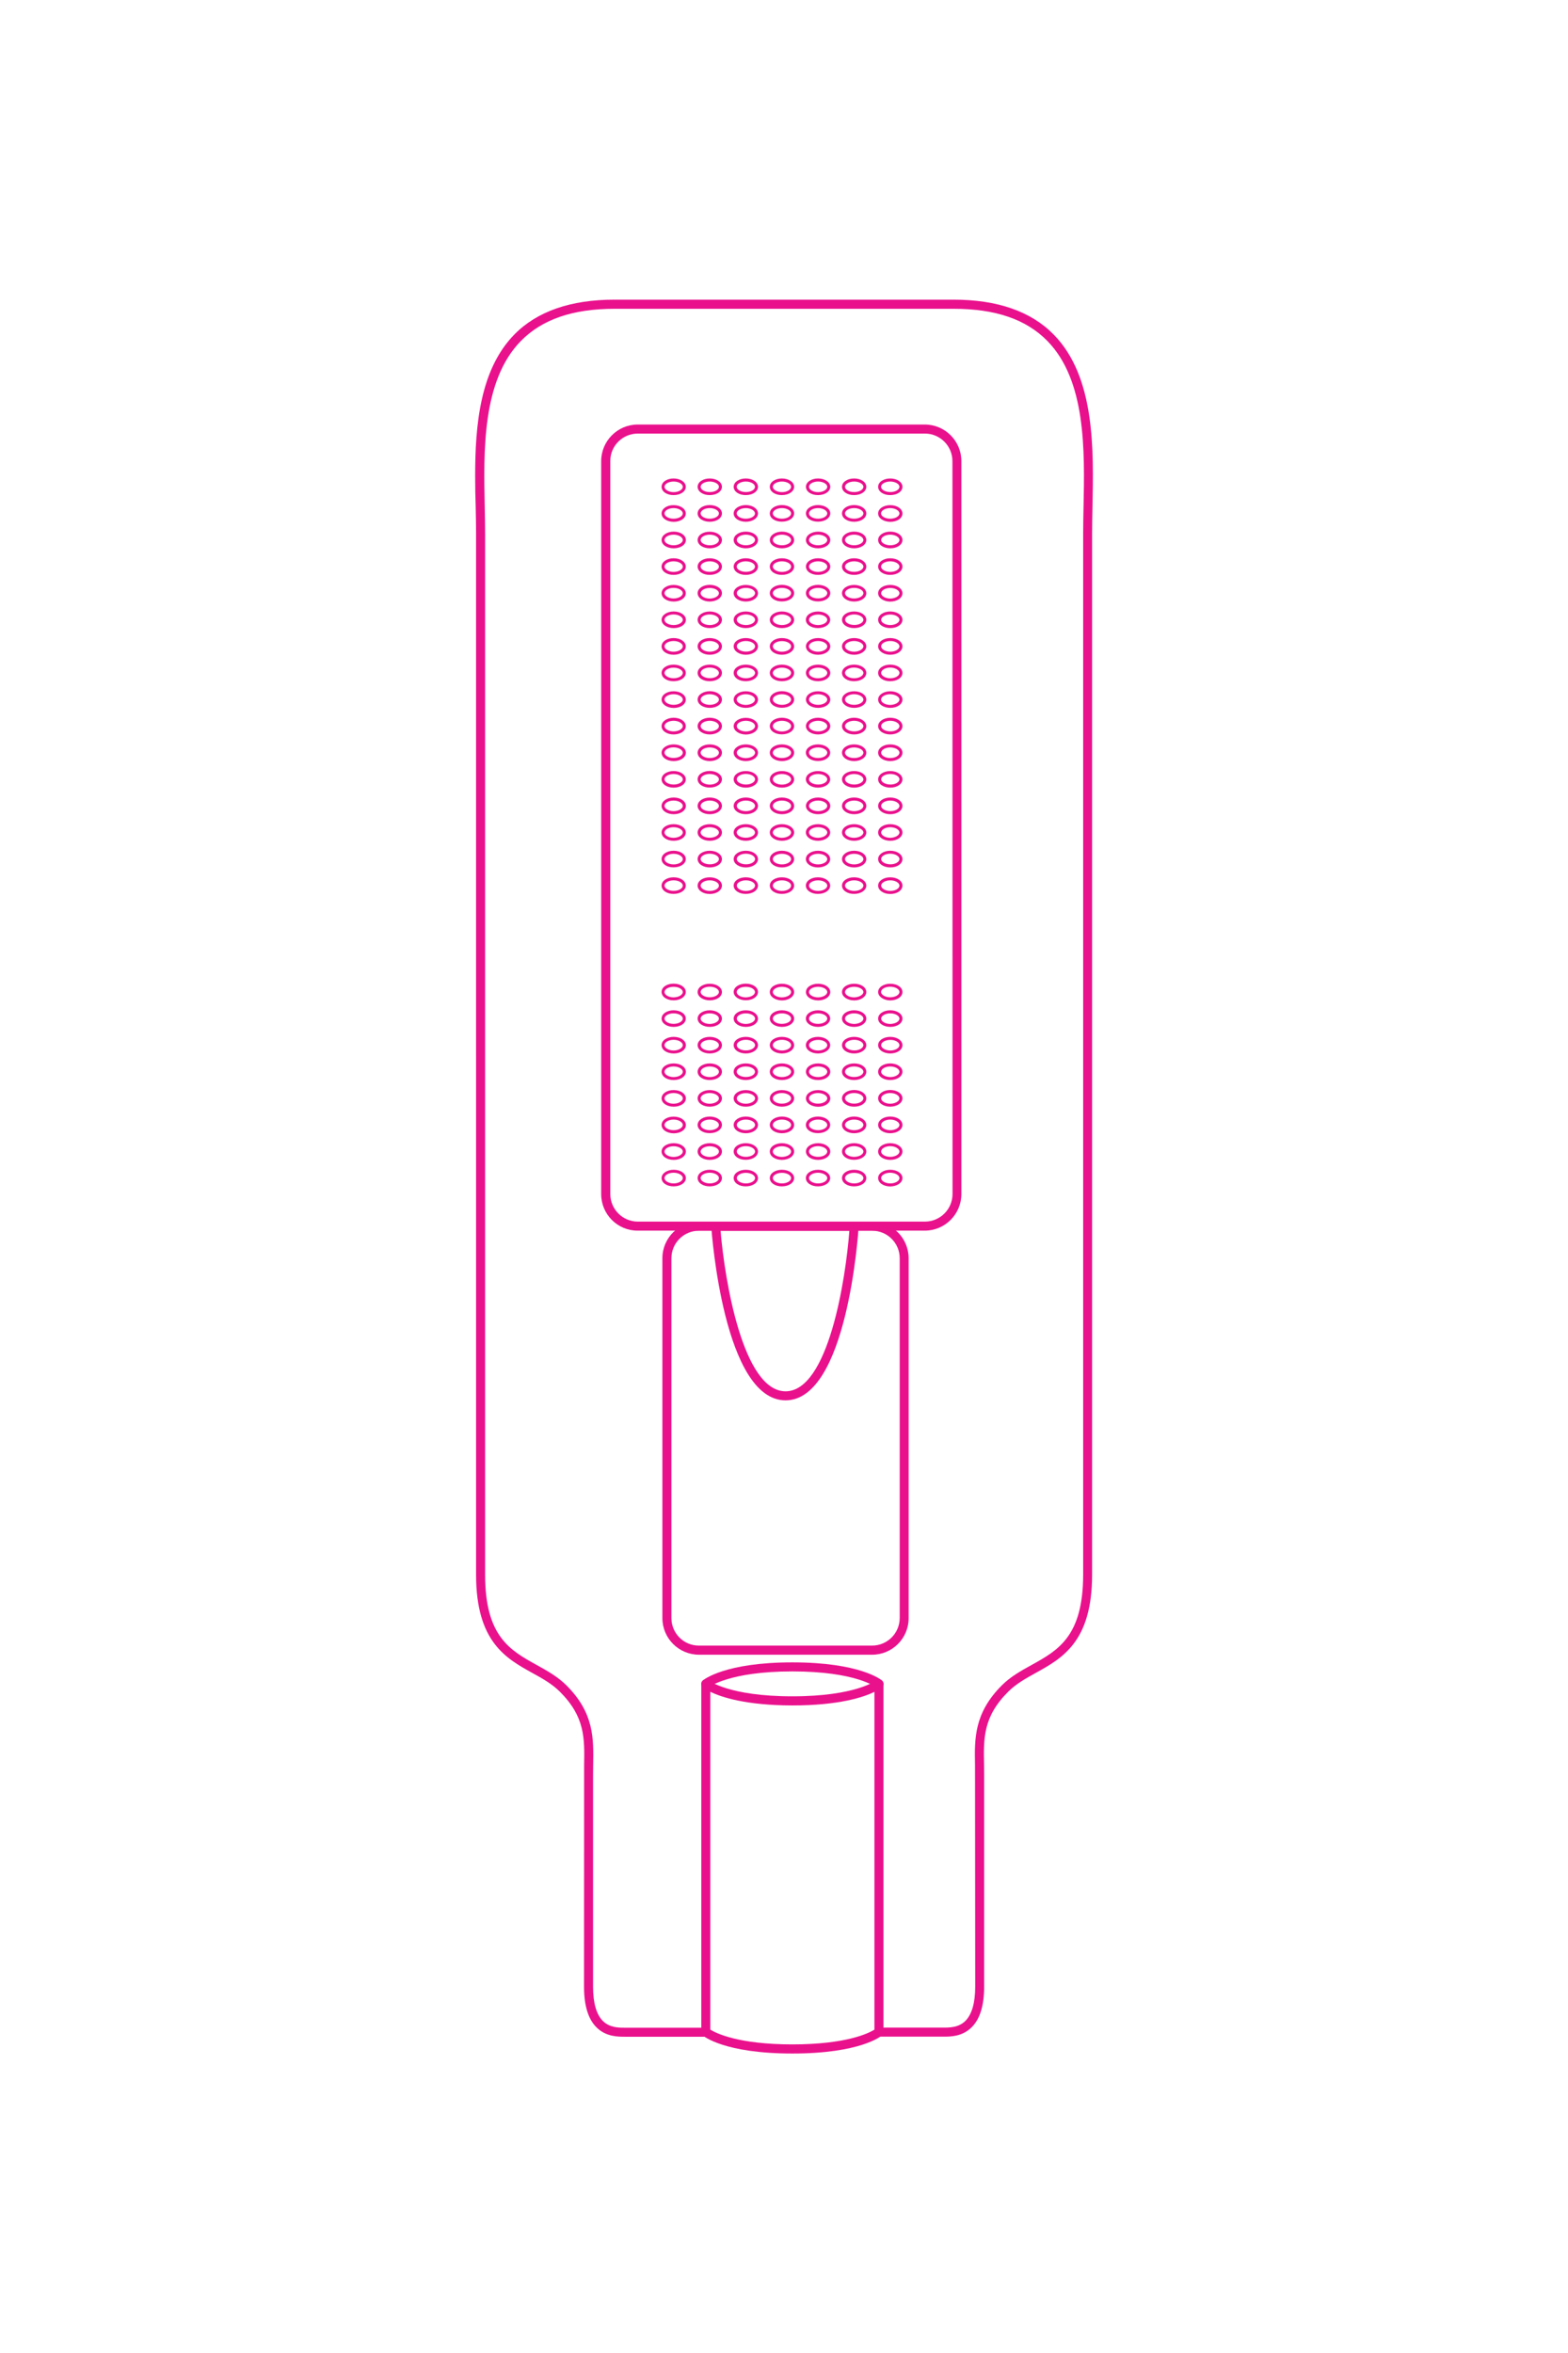 <?xml version="1.0" encoding="utf-8"?>
<!-- Generator: Adobe Illustrator 14.0.0, SVG Export Plug-In . SVG Version: 6.00 Build 43363)  -->
<!DOCTYPE svg PUBLIC "-//W3C//DTD SVG 1.1//EN" "http://www.w3.org/Graphics/SVG/1.1/DTD/svg11.dtd">
<svg version="1.1" id="Layer_1" xmlns="http://www.w3.org/2000/svg" xmlns:xlink="http://www.w3.org/1999/xlink" x="0px" y="0px"
	 width="170.08px" height="255.12px" viewBox="0 0 170.08 255.12" enable-background="new 0 0 170.08 255.12" xml:space="preserve">
<g>
	<g>
		<g>
			<path fill="#EA118D" d="M51.54,51.61c0-5.53,0.53-11.54,4.25-15.34c2.46-2.51,6.12-3.78,10.87-3.78l36.77,0
				c4.75,0,8.41,1.27,10.87,3.79c4.5,4.59,4.33,12.42,4.2,18.73c-0.02,1.01-0.04,1.98-0.04,2.89v112.84c0,7.26-3.24,9.05-6.09,10.63
				c-1.1,0.61-2.15,1.19-3.01,2.05c-2.72,2.71-2.68,5.04-2.62,7.94l0.01,1.21l0,22.84c0,2.02-0.45,3.5-1.35,4.39
				c-1.03,1.03-2.34,1.02-3.04,1.02l-7.01,0c-0.54,0-0.54-0.98,0-0.98h6.92c0.7,0,1.71,0.01,2.45-0.73c0.7-0.71,1.06-1.95,1.06-3.7
				l-0.02-24.03c-0.06-2.88-0.1-5.64,2.91-8.65c0.96-0.96,2.11-1.59,3.23-2.21c2.87-1.59,5.58-3.1,5.59-9.78l0-112.84
				c0-0.92,0.02-1.89,0.04-2.91c0.13-6.13,0.28-13.73-3.92-18.02c-2.3-2.35-5.63-3.49-10.17-3.49l-36.76,0
				c-4.55,0-7.87,1.14-10.18,3.49c-4.21,4.29-4.05,11.89-3.92,18.02c0.02,1.01,0.04,1.99,0.04,2.91v112.84
				c0,6.68,2.71,8.19,5.59,9.78c1.12,0.62,2.27,1.26,3.23,2.21c3.01,3.01,2.95,5.75,2.9,8.65l-0.01,1.2v22.84
				c0,1.75,0.36,2.99,1.06,3.7c0.75,0.74,1.75,0.73,2.35,0.73l8.85,0c0.54,0,0.54,0.98,0,0.98l-8.75,0c-0.8,0-2.11,0.01-3.14-1.02
				c-0.9-0.89-1.35-2.37-1.35-4.39l0.01-24.05c0.05-2.91,0.1-5.22-2.62-7.94c-0.86-0.86-1.9-1.44-3.01-2.05
				c-2.85-1.58-6.09-3.38-6.09-10.64V57.88c0-0.91-0.02-1.88-0.04-2.89C51.56,53.9,51.54,52.76,51.54,51.61L51.54,51.61z"/>
		</g>
		<g>
			<path fill="#EA118D" d="M76.07,220.31v-37.74c0-0.19,0.11-0.36,0.28-0.44c0.17-0.08,0.38-0.05,0.52,0.07
				c0.02,0.01,2.19,1.72,9.08,1.72c6.88,0,9.06-1.71,9.08-1.72c0.14-0.12,0.35-0.14,0.52-0.06c0.17,0.08,0.28,0.25,0.28,0.44v37.74
				c0,0.14-0.06,0.28-0.17,0.37c-0.09,0.08-2.34,1.96-9.71,1.96c-7.38,0-9.62-1.88-9.72-1.96
				C76.13,220.59,76.07,220.45,76.07,220.31L76.07,220.31z M77.05,183.43l0,36.63c0.63,0.39,3.05,1.6,8.9,1.6
				c5.85,0,8.28-1.21,8.9-1.6l0-36.62c-1.2,0.58-3.85,1.47-8.91,1.47C80.9,184.9,78.24,184.01,77.05,183.43L77.05,183.43z"/>
		</g>
		<g>
			<path fill="#EA118D" d="M76.07,182.57c0-0.14,0.06-0.27,0.17-0.37c0.09-0.08,2.39-1.96,9.71-1.96c7.32,0,9.62,1.88,9.71,1.96
				c0.21,0.18,0.23,0.49,0.06,0.69c-0.17,0.21-0.48,0.23-0.69,0.05c-0.02-0.01-2.19-1.72-9.08-1.72c-6.88,0-9.06,1.71-9.08,1.73
				c-0.21,0.17-0.51,0.14-0.69-0.06C76.11,182.79,76.07,182.68,76.07,182.57L76.07,182.57z"/>
		</g>
		<g>
			<path fill="#EA118D" d="M71.85,175.44v-39.02c0-2.19,1.78-3.96,3.96-3.96H94.6c2.19,0,3.96,1.78,3.96,3.97v39.02
				c0,2.19-1.78,3.96-3.96,3.96H75.81C73.62,179.4,71.85,177.63,71.85,175.44L71.85,175.44z M97.59,136.42
				c0-1.65-1.34-2.98-2.99-2.98l-18.79,0c-1.65,0-2.98,1.34-2.98,2.98l0,39.02c0,1.65,1.34,2.99,2.98,2.98l18.79,0
				c1.65,0,2.99-1.34,2.99-2.99V136.42L97.59,136.42z"/>
		</g>
		<g>
			<path fill="#EA118D" d="M77.14,132.95c0-0.12,0.05-0.24,0.13-0.33c0.09-0.1,0.22-0.16,0.36-0.16h15.02
				c0.14,0,0.27,0.06,0.36,0.15c0.09,0.1,0.13,0.2,0.13,0.37c-0.05,0.77-1.26,18.85-7.93,18.85c-6.68,0-8.01-18.08-8.06-18.85
				C77.14,132.97,77.14,132.96,77.14,132.95L77.14,132.95z M92.13,133.44l-13.97,0c0.44,5.31,2.42,17.41,7.05,17.41
				C89.84,150.85,91.73,138.75,92.13,133.44L92.13,133.44z"/>
		</g>
		<g>
			<path fill="#EA118D" d="M65.21,129.47V50c0-2.19,1.78-3.97,3.96-3.97h31.15c2.18,0,3.96,1.78,3.96,3.96v79.47
				c0,2.19-1.78,3.97-3.96,3.97H69.17C66.99,133.44,65.21,131.66,65.21,129.47L65.21,129.47z M103.31,50c0-1.65-1.34-2.99-2.98-2.99
				l-31.15,0c-1.65,0-2.99,1.34-2.98,2.98v79.47c0,1.65,1.34,2.99,2.98,2.99h31.15c1.65,0,2.99-1.34,2.99-2.99L103.31,50L103.31,50z
				"/>
		</g>
		<g>
			<g>
				<path fill="#EA118D" d="M95.25,52.78c0-0.51,0.58-0.9,1.32-0.9c0.74,0,1.32,0.4,1.32,0.9c0,0.51-0.58,0.9-1.32,0.9
					C95.83,53.69,95.25,53.29,95.25,52.78L95.25,52.78z M97.56,52.78c0-0.31-0.46-0.57-1-0.57c-0.54,0-0.99,0.26-0.99,0.57
					c0,0.31,0.46,0.57,0.99,0.57C97.1,53.36,97.56,53.1,97.56,52.78L97.56,52.78z"/>
			</g>
			<g>
				<path fill="#EA118D" d="M91.33,52.78c0-0.51,0.58-0.9,1.32-0.9c0.74,0,1.32,0.39,1.32,0.9s-0.58,0.9-1.32,0.9
					C91.91,53.69,91.33,53.29,91.33,52.78L91.33,52.78z M93.65,52.78c0-0.31-0.46-0.57-1-0.57c-0.54,0-0.99,0.26-0.99,0.57
					c0,0.31,0.45,0.58,0.99,0.57C93.19,53.36,93.65,53.1,93.65,52.78L93.65,52.78z"/>
			</g>
			<g>
				<path fill="#EA118D" d="M87.42,52.78c0-0.51,0.58-0.9,1.32-0.9c0.74,0,1.32,0.4,1.32,0.9s-0.58,0.9-1.32,0.9
					C87.99,53.69,87.42,53.29,87.42,52.78L87.42,52.78z M89.73,52.78c0-0.31-0.45-0.57-0.99-0.57c-0.54,0-0.99,0.26-0.99,0.57
					c0,0.31,0.45,0.58,0.99,0.58C89.27,53.36,89.73,53.1,89.73,52.78L89.73,52.78z"/>
			</g>
			<g>
				<path fill="#EA118D" d="M83.5,52.78c0-0.51,0.58-0.9,1.32-0.9c0.74,0,1.32,0.4,1.32,0.9s-0.58,0.9-1.32,0.9
					C84.08,53.69,83.5,53.29,83.5,52.78L83.5,52.78z M85.81,52.78c0-0.31-0.45-0.57-0.99-0.57c-0.54,0-0.99,0.26-0.99,0.57
					c0,0.31,0.46,0.58,0.99,0.58C85.36,53.36,85.81,53.1,85.81,52.78L85.81,52.78z"/>
			</g>
			<g>
				<path fill="#EA118D" d="M79.58,52.78c0-0.51,0.58-0.9,1.32-0.9c0.74,0,1.32,0.39,1.32,0.9c0,0.51-0.58,0.9-1.32,0.9
					C80.16,53.69,79.58,53.29,79.58,52.78L79.58,52.78z M81.89,52.78c0-0.31-0.45-0.57-0.99-0.57c-0.54,0-0.99,0.26-0.99,0.57
					c0,0.31,0.45,0.57,0.99,0.57C81.44,53.36,81.9,53.1,81.89,52.78L81.89,52.78z"/>
			</g>
			<g>
				<path fill="#EA118D" d="M75.67,52.78c0-0.51,0.58-0.9,1.32-0.9c0.74,0,1.32,0.4,1.32,0.9c0,0.51-0.58,0.9-1.32,0.9
					C76.25,53.69,75.67,53.29,75.67,52.78L75.67,52.78z M77.98,52.78c0-0.31-0.46-0.57-0.99-0.57c-0.54,0-0.99,0.26-0.99,0.57
					c0,0.31,0.45,0.58,0.99,0.57C77.53,53.36,77.98,53.1,77.98,52.78L77.98,52.78z"/>
			</g>
			<g>
				<path fill="#EA118D" d="M71.76,52.78c0-0.51,0.57-0.9,1.31-0.9c0.74,0,1.32,0.4,1.32,0.9c0,0.51-0.58,0.9-1.32,0.9
					C72.33,53.69,71.76,53.29,71.76,52.78L71.76,52.78z M74.06,52.78c0-0.31-0.45-0.57-0.99-0.57s-0.99,0.26-0.99,0.57
					c0,0.31,0.46,0.58,0.99,0.58C73.61,53.36,74.06,53.1,74.06,52.78L74.06,52.78z"/>
			</g>
		</g>
		<g>
			<g>
				<path fill="#EA118D" d="M95.25,55.67c0-0.51,0.58-0.9,1.32-0.9c0.74,0,1.32,0.4,1.32,0.91c0,0.51-0.58,0.9-1.32,0.9
					C95.83,56.57,95.25,56.18,95.25,55.67L95.25,55.67z M97.56,55.67c0-0.31-0.46-0.58-1-0.58c-0.54,0-0.99,0.26-0.99,0.58
					c0,0.31,0.45,0.57,0.99,0.57C97.11,56.24,97.56,55.98,97.56,55.67L97.56,55.67z"/>
			</g>
			<g>
				<path fill="#EA118D" d="M91.33,55.67c0-0.51,0.58-0.91,1.32-0.91c0.74,0,1.32,0.4,1.32,0.91c0,0.51-0.58,0.9-1.32,0.9
					C91.91,56.57,91.33,56.18,91.33,55.67L91.33,55.67z M93.65,55.67c0-0.31-0.46-0.58-1-0.58c-0.54,0-0.99,0.26-0.99,0.58
					c0,0.31,0.45,0.57,0.99,0.57C93.19,56.24,93.65,55.98,93.65,55.67L93.65,55.67z"/>
			</g>
			<g>
				<path fill="#EA118D" d="M87.42,55.67c0-0.51,0.58-0.91,1.32-0.91c0.74,0,1.32,0.4,1.32,0.9c0,0.51-0.58,0.9-1.32,0.9
					C88,56.57,87.42,56.18,87.42,55.67L87.42,55.67z M89.73,55.67c0-0.31-0.45-0.58-0.99-0.58c-0.54,0-0.99,0.26-0.99,0.58
					c0,0.31,0.46,0.57,0.99,0.57C89.27,56.24,89.73,55.98,89.73,55.67L89.73,55.67z"/>
			</g>
			<g>
				<path fill="#EA118D" d="M83.5,55.67c0-0.51,0.58-0.91,1.32-0.91c0.74,0,1.32,0.4,1.32,0.9c0,0.51-0.58,0.9-1.32,0.9
					C84.08,56.57,83.5,56.18,83.5,55.67L83.5,55.67z M85.81,55.67c0-0.31-0.45-0.58-0.99-0.58c-0.54,0-0.99,0.26-0.99,0.58
					c0,0.31,0.45,0.57,0.99,0.57C85.36,56.24,85.81,55.98,85.81,55.67L85.81,55.67z"/>
			</g>
			<g>
				<path fill="#EA118D" d="M79.58,55.67c0-0.51,0.58-0.9,1.32-0.91c0.74,0,1.32,0.4,1.32,0.91c0,0.51-0.58,0.9-1.32,0.9
					C80.16,56.57,79.58,56.18,79.58,55.67L79.58,55.67z M81.89,55.67c0-0.31-0.45-0.58-0.99-0.58c-0.54,0-0.99,0.26-0.99,0.58
					c0,0.31,0.46,0.57,0.99,0.57C81.44,56.24,81.9,55.98,81.89,55.67L81.89,55.67z"/>
			</g>
			<g>
				<path fill="#EA118D" d="M75.67,55.67c0-0.51,0.58-0.91,1.32-0.91c0.74,0,1.32,0.4,1.32,0.91c0,0.51-0.58,0.9-1.32,0.9
					C76.25,56.57,75.67,56.18,75.67,55.67L75.67,55.67z M77.98,55.67c0-0.31-0.45-0.58-0.99-0.58c-0.54,0-0.99,0.26-0.99,0.58
					c0,0.31,0.45,0.57,0.99,0.57C77.53,56.24,77.98,55.98,77.98,55.67L77.98,55.67z"/>
			</g>
			<g>
				<path fill="#EA118D" d="M71.76,55.67c0-0.51,0.58-0.91,1.31-0.9c0.74,0,1.32,0.4,1.32,0.91c0,0.51-0.58,0.9-1.32,0.9
					C72.33,56.57,71.76,56.18,71.76,55.67L71.76,55.67z M74.06,55.67c0-0.31-0.45-0.58-0.99-0.58s-0.99,0.26-0.99,0.58
					c0,0.31,0.45,0.57,0.99,0.57S74.06,55.98,74.06,55.67L74.06,55.67z"/>
			</g>
		</g>
		<g>
			<g>
				<path fill="#EA118D" d="M95.25,58.55c0-0.51,0.58-0.91,1.32-0.91c0.74,0,1.32,0.4,1.32,0.91c0,0.51-0.58,0.9-1.32,0.9
					C95.83,59.45,95.25,59.06,95.25,58.55L95.25,58.55z M97.56,58.55c0-0.31-0.45-0.58-0.99-0.58c-0.54,0-0.99,0.26-0.99,0.58
					c0,0.31,0.46,0.57,0.99,0.57C97.11,59.12,97.56,58.86,97.56,58.55L97.56,58.55z"/>
			</g>
			<g>
				<path fill="#EA118D" d="M91.33,58.55c0-0.51,0.58-0.91,1.32-0.91c0.74,0,1.32,0.4,1.32,0.91c0,0.51-0.58,0.9-1.32,0.9
					C91.91,59.45,91.33,59.06,91.33,58.55L91.33,58.55z M93.65,58.55c0-0.31-0.46-0.58-1-0.58c-0.54,0-0.99,0.26-0.99,0.58
					c0,0.31,0.46,0.57,0.99,0.57C93.19,59.12,93.65,58.86,93.65,58.55L93.65,58.55z"/>
			</g>
			<g>
				<path fill="#EA118D" d="M87.42,58.55c0-0.51,0.58-0.9,1.32-0.91c0.74,0,1.32,0.4,1.32,0.91c0,0.51-0.58,0.9-1.32,0.9
					C87.99,59.45,87.41,59.06,87.42,58.55L87.42,58.55z M89.73,58.55c0-0.31-0.45-0.58-0.99-0.58c-0.54,0-0.99,0.26-0.99,0.58
					c0,0.31,0.45,0.57,0.99,0.57C89.27,59.12,89.73,58.86,89.73,58.55L89.73,58.55z"/>
			</g>
			<g>
				<path fill="#EA118D" d="M83.5,58.55c0-0.51,0.58-0.9,1.32-0.91c0.74,0,1.32,0.4,1.32,0.91c0,0.51-0.58,0.9-1.32,0.9
					C84.08,59.45,83.5,59.06,83.5,58.55L83.5,58.55z M85.81,58.55c0-0.31-0.45-0.58-0.99-0.58c-0.54,0-0.99,0.26-0.99,0.58
					c0,0.31,0.45,0.57,0.99,0.57C85.36,59.12,85.81,58.86,85.81,58.55L85.81,58.55z"/>
			</g>
			<g>
				<path fill="#EA118D" d="M79.58,58.55c0-0.51,0.58-0.91,1.32-0.91c0.74,0,1.32,0.4,1.32,0.91c0,0.51-0.58,0.9-1.31,0.9
					C80.16,59.45,79.58,59.06,79.58,58.55L79.58,58.55z M81.9,58.55c0-0.31-0.45-0.58-0.99-0.58c-0.54,0-0.99,0.26-0.99,0.58
					c0,0.31,0.45,0.57,0.99,0.57C81.44,59.12,81.89,58.86,81.9,58.55L81.9,58.55z"/>
			</g>
			<g>
				<path fill="#EA118D" d="M75.67,58.55c0-0.51,0.58-0.91,1.32-0.9c0.74,0,1.32,0.4,1.32,0.9c0,0.51-0.58,0.9-1.32,0.9
					C76.25,59.45,75.67,59.06,75.67,58.55L75.67,58.55z M77.98,58.55c0-0.31-0.45-0.58-0.99-0.58c-0.54,0-0.99,0.26-0.99,0.58
					c0,0.31,0.45,0.57,0.99,0.57C77.53,59.13,77.98,58.86,77.98,58.55L77.98,58.55z"/>
			</g>
			<g>
				<path fill="#EA118D" d="M71.76,58.55c0-0.51,0.58-0.91,1.32-0.91c0.74,0,1.32,0.4,1.32,0.91c0,0.51-0.58,0.9-1.32,0.9
					C72.33,59.45,71.76,59.06,71.76,58.55L71.76,58.55z M74.06,58.55c0-0.31-0.45-0.58-0.99-0.58s-0.99,0.26-0.99,0.58
					c0,0.31,0.46,0.57,0.99,0.57S74.06,58.86,74.06,58.55L74.06,58.55z"/>
			</g>
		</g>
		<g>
			<g>
				<path fill="#EA118D" d="M95.25,61.43c0-0.5,0.58-0.9,1.32-0.9c0.74,0,1.32,0.4,1.32,0.9c0,0.51-0.58,0.9-1.32,0.9
					C95.83,62.34,95.25,61.94,95.25,61.43L95.25,61.43z M97.56,61.43c0-0.31-0.46-0.57-1-0.57c-0.54,0-0.99,0.26-0.99,0.57
					c0,0.31,0.46,0.58,0.99,0.58C97.1,62.01,97.56,61.75,97.56,61.43L97.56,61.43z"/>
			</g>
			<g>
				<path fill="#EA118D" d="M91.33,61.43c0-0.5,0.58-0.9,1.32-0.9c0.74,0,1.32,0.4,1.32,0.9c0,0.51-0.58,0.9-1.32,0.9
					C91.91,62.34,91.33,61.94,91.33,61.43L91.33,61.43z M93.65,61.43c0-0.31-0.46-0.57-1-0.57c-0.54,0-0.99,0.26-0.99,0.57
					c0,0.31,0.45,0.58,0.99,0.57C93.19,62.01,93.65,61.75,93.65,61.43L93.65,61.43z"/>
			</g>
			<g>
				<path fill="#EA118D" d="M87.42,61.43c0-0.51,0.58-0.9,1.32-0.9c0.74,0,1.32,0.4,1.32,0.9c0,0.51-0.58,0.9-1.32,0.9
					C87.99,62.34,87.42,61.94,87.42,61.43L87.42,61.43z M89.73,61.43c0-0.31-0.45-0.57-0.99-0.57s-0.99,0.26-0.99,0.57
					c0,0.31,0.45,0.58,0.99,0.58C89.27,62.01,89.73,61.75,89.73,61.43L89.73,61.43z"/>
			</g>
			<g>
				<path fill="#EA118D" d="M83.5,61.43c0-0.51,0.58-0.9,1.32-0.9c0.74,0,1.32,0.4,1.32,0.9c0,0.51-0.58,0.9-1.32,0.9
					C84.08,62.34,83.5,61.94,83.5,61.43L83.5,61.43z M85.81,61.43c0-0.31-0.45-0.57-0.99-0.57c-0.54,0-0.99,0.26-0.99,0.57
					c0,0.31,0.46,0.58,0.99,0.58C85.36,62.01,85.81,61.75,85.81,61.43L85.81,61.43z"/>
			</g>
			<g>
				<path fill="#EA118D" d="M79.58,61.43c0-0.5,0.58-0.9,1.32-0.9c0.74,0,1.32,0.4,1.32,0.9c0,0.51-0.58,0.9-1.32,0.9
					C80.16,62.34,79.58,61.94,79.58,61.43L79.58,61.43z M81.89,61.43c0-0.31-0.45-0.57-0.99-0.57c-0.54,0-0.99,0.26-0.99,0.57
					c0,0.31,0.45,0.57,0.99,0.57C81.44,62.01,81.9,61.75,81.89,61.43L81.89,61.43z"/>
			</g>
			<g>
				<path fill="#EA118D" d="M75.67,61.43c0-0.51,0.58-0.9,1.32-0.9c0.74,0,1.32,0.4,1.32,0.9c0,0.51-0.58,0.9-1.32,0.9
					C76.25,62.34,75.67,61.94,75.67,61.43L75.67,61.43z M77.98,61.43c0-0.31-0.46-0.57-0.99-0.57c-0.54,0-0.99,0.26-0.99,0.57
					c0,0.31,0.45,0.58,0.99,0.57C77.53,62.01,77.98,61.75,77.98,61.43L77.98,61.43z"/>
			</g>
			<g>
				<path fill="#EA118D" d="M71.76,61.43c0-0.5,0.57-0.9,1.31-0.9c0.74,0,1.32,0.4,1.32,0.9c0,0.51-0.58,0.9-1.32,0.9
					C72.33,62.34,71.76,61.94,71.76,61.43L71.76,61.43z M74.06,61.43c0-0.31-0.45-0.57-0.99-0.57s-0.99,0.26-0.99,0.57
					c0,0.31,0.46,0.58,0.99,0.58C73.61,62.01,74.06,61.75,74.06,61.43L74.06,61.43z"/>
			</g>
		</g>
		<g>
			<g>
				<path fill="#EA118D" d="M95.25,64.32c0-0.51,0.58-0.9,1.32-0.9c0.74,0,1.32,0.4,1.32,0.9c0,0.51-0.58,0.9-1.32,0.91
					C95.83,65.22,95.25,64.82,95.25,64.32L95.25,64.32z M97.56,64.32c0-0.31-0.45-0.57-0.99-0.57c-0.54,0-0.99,0.26-0.99,0.57
					c0,0.31,0.46,0.58,1,0.58C97.11,64.89,97.56,64.63,97.56,64.32L97.56,64.32z"/>
			</g>
			<g>
				<path fill="#EA118D" d="M91.33,64.32c0-0.51,0.58-0.9,1.32-0.9c0.74,0,1.32,0.4,1.32,0.9c0,0.51-0.58,0.9-1.32,0.9
					C91.91,65.22,91.33,64.82,91.33,64.32L91.33,64.32z M93.65,64.31c0-0.31-0.46-0.57-1-0.57c-0.54,0-0.99,0.26-0.99,0.57
					c0,0.31,0.45,0.58,0.99,0.58C93.19,64.89,93.65,64.63,93.65,64.31L93.65,64.31z"/>
			</g>
			<g>
				<path fill="#EA118D" d="M87.42,64.31c0-0.51,0.58-0.9,1.32-0.9c0.74,0,1.32,0.4,1.32,0.9c0,0.51-0.58,0.9-1.32,0.9
					C88,65.22,87.41,64.82,87.42,64.31L87.42,64.31z M89.73,64.31c0-0.31-0.45-0.57-0.99-0.57c-0.54,0-0.99,0.26-0.99,0.57
					c0,0.31,0.45,0.58,0.99,0.57C89.27,64.89,89.73,64.63,89.73,64.31L89.73,64.31z"/>
			</g>
			<g>
				<path fill="#EA118D" d="M83.5,64.31c0-0.5,0.58-0.9,1.32-0.9c0.74,0,1.32,0.4,1.32,0.9c0,0.51-0.58,0.9-1.32,0.9
					C84.08,65.22,83.5,64.82,83.5,64.31L83.5,64.31z M85.81,64.31c0-0.31-0.46-0.57-0.99-0.57c-0.54,0-0.99,0.26-0.99,0.57
					c0,0.31,0.45,0.58,0.99,0.57C85.36,64.89,85.81,64.63,85.81,64.31L85.81,64.31z"/>
			</g>
			<g>
				<path fill="#EA118D" d="M79.58,64.32c0-0.51,0.58-0.9,1.32-0.9c0.74,0,1.32,0.4,1.32,0.9c0,0.51-0.58,0.9-1.32,0.9
					C80.16,65.22,79.58,64.82,79.58,64.32L79.58,64.32z M81.9,64.31c0-0.31-0.45-0.57-0.99-0.57c-0.54,0-0.99,0.26-0.99,0.57
					c0,0.31,0.45,0.58,0.99,0.58C81.44,64.89,81.9,64.63,81.9,64.31L81.9,64.31z"/>
			</g>
			<g>
				<path fill="#EA118D" d="M75.67,64.31c0-0.5,0.58-0.9,1.32-0.9c0.74,0,1.32,0.4,1.32,0.9c0,0.51-0.58,0.9-1.32,0.91
					C76.25,65.22,75.67,64.82,75.67,64.31L75.67,64.31z M77.98,64.32c0-0.31-0.45-0.57-0.99-0.57c-0.54,0-0.99,0.26-0.99,0.57
					c0,0.31,0.45,0.58,0.99,0.58C77.53,64.89,77.98,64.63,77.98,64.32L77.98,64.32z"/>
			</g>
			<g>
				<path fill="#EA118D" d="M71.76,64.32c0-0.51,0.58-0.9,1.31-0.9c0.74,0,1.32,0.4,1.32,0.9c0,0.51-0.58,0.91-1.32,0.9
					C72.33,65.22,71.76,64.82,71.76,64.32L71.76,64.32z M74.06,64.31c0-0.31-0.46-0.57-0.99-0.57c-0.54,0-0.99,0.26-0.99,0.57
					c0,0.31,0.46,0.58,0.99,0.58S74.06,64.63,74.06,64.31L74.06,64.31z"/>
			</g>
		</g>
		<g>
			<g>
				<path fill="#EA118D" d="M95.25,67.2c0-0.51,0.58-0.9,1.32-0.9c0.74,0,1.32,0.4,1.32,0.9c0,0.51-0.58,0.9-1.32,0.9
					C95.83,68.1,95.25,67.71,95.25,67.2L95.25,67.2z M97.56,67.2c0-0.31-0.45-0.58-0.99-0.57c-0.54,0-0.99,0.26-0.99,0.57
					s0.46,0.57,0.99,0.57C97.1,67.77,97.56,67.51,97.56,67.2L97.56,67.2z"/>
			</g>
			<g>
				<path fill="#EA118D" d="M91.33,67.2c0-0.51,0.58-0.9,1.32-0.9c0.74,0,1.32,0.4,1.32,0.9c0,0.51-0.58,0.9-1.32,0.9
					C91.91,68.1,91.33,67.71,91.33,67.2L91.33,67.2z M93.65,67.2c0-0.31-0.45-0.58-0.99-0.58c-0.54,0-0.99,0.26-0.99,0.57
					s0.45,0.57,0.99,0.57C93.19,67.77,93.65,67.51,93.65,67.2L93.65,67.2z"/>
			</g>
			<g>
				<path fill="#EA118D" d="M87.41,67.2c0-0.51,0.58-0.9,1.32-0.9c0.74,0,1.32,0.4,1.32,0.9s-0.58,0.9-1.32,0.9
					C87.99,68.1,87.41,67.71,87.41,67.2L87.41,67.2z M89.73,67.2c0-0.31-0.46-0.58-0.99-0.57c-0.54,0-0.99,0.26-0.99,0.57
					c0,0.31,0.45,0.57,0.99,0.57C89.27,67.77,89.73,67.51,89.73,67.2L89.73,67.2z"/>
			</g>
			<g>
				<path fill="#EA118D" d="M83.5,67.2c0-0.51,0.58-0.9,1.32-0.9c0.74,0,1.32,0.4,1.32,0.9c0,0.51-0.58,0.9-1.32,0.9
					C84.08,68.1,83.5,67.71,83.5,67.2L83.5,67.2z M85.81,67.2c0-0.31-0.45-0.58-0.99-0.58c-0.54,0-0.99,0.26-0.99,0.58
					c0,0.31,0.46,0.57,0.99,0.57C85.36,67.77,85.81,67.51,85.81,67.2L85.81,67.2z"/>
			</g>
			<g>
				<path fill="#EA118D" d="M79.58,67.2c0-0.5,0.58-0.9,1.32-0.9c0.74,0,1.32,0.4,1.32,0.9s-0.58,0.9-1.32,0.9
					C80.16,68.1,79.58,67.71,79.58,67.2L79.58,67.2z M81.9,67.2c0-0.31-0.45-0.58-0.99-0.58c-0.54,0-0.99,0.26-0.99,0.58
					c0,0.31,0.45,0.57,1,0.57C81.44,67.77,81.9,67.51,81.9,67.2L81.9,67.2z"/>
			</g>
			<g>
				<path fill="#EA118D" d="M75.67,67.2c0-0.5,0.58-0.9,1.32-0.9c0.74,0,1.32,0.4,1.32,0.9c0,0.51-0.58,0.9-1.32,0.9
					C76.25,68.1,75.67,67.7,75.67,67.2L75.67,67.2z M77.98,67.2c0-0.31-0.45-0.58-0.99-0.58c-0.54,0-0.99,0.26-0.99,0.58
					s0.45,0.57,0.99,0.57C77.53,67.77,77.98,67.51,77.98,67.2L77.98,67.2z"/>
			</g>
			<g>
				<path fill="#EA118D" d="M71.76,67.2c0-0.5,0.58-0.9,1.32-0.9c0.74,0,1.32,0.4,1.32,0.9c0,0.51-0.58,0.9-1.32,0.9
					C72.33,68.1,71.76,67.7,71.76,67.2L71.76,67.2z M74.06,67.2c0-0.31-0.45-0.58-0.99-0.58s-0.99,0.26-0.99,0.58
					c0,0.31,0.45,0.57,0.99,0.57C73.61,67.77,74.06,67.51,74.06,67.2L74.06,67.2z"/>
			</g>
		</g>
		<g>
			<g>
				<path fill="#EA118D" d="M95.25,70.08c0-0.5,0.58-0.9,1.32-0.9c0.74,0,1.32,0.4,1.32,0.9c0,0.51-0.58,0.91-1.32,0.91
					C95.84,70.99,95.25,70.58,95.25,70.08L95.25,70.08z M97.56,70.08c0-0.31-0.45-0.58-0.99-0.58c-0.54,0-0.99,0.26-0.99,0.58
					c0,0.31,0.46,0.58,0.99,0.58C97.1,70.66,97.56,70.4,97.56,70.08L97.56,70.08z"/>
			</g>
			<g>
				<path fill="#EA118D" d="M91.33,70.08c0-0.5,0.58-0.9,1.32-0.9c0.74,0,1.32,0.4,1.32,0.9c0,0.5-0.59,0.91-1.32,0.91
					C91.91,70.99,91.33,70.59,91.33,70.08L91.33,70.08z M93.65,70.08c0-0.31-0.46-0.57-1-0.58c-0.54,0-0.99,0.26-0.99,0.58
					c0,0.31,0.45,0.58,0.99,0.58C93.18,70.66,93.65,70.39,93.65,70.08L93.65,70.08z"/>
			</g>
			<g>
				<path fill="#EA118D" d="M87.42,70.08c0-0.5,0.58-0.9,1.32-0.9c0.74,0,1.32,0.4,1.32,0.9c0,0.51-0.58,0.91-1.32,0.91
					C87.99,70.99,87.42,70.59,87.42,70.08L87.42,70.08z M89.73,70.08c0-0.31-0.45-0.58-0.99-0.58c-0.54,0-0.99,0.26-1,0.58
					c0,0.31,0.46,0.58,1,0.58C89.27,70.66,89.73,70.4,89.73,70.08L89.73,70.08z"/>
			</g>
			<g>
				<path fill="#EA118D" d="M83.5,70.08c0-0.5,0.58-0.9,1.32-0.9c0.74,0,1.32,0.4,1.32,0.9c0,0.5-0.59,0.91-1.32,0.91
					C84.08,70.99,83.5,70.59,83.5,70.08L83.5,70.08z M85.81,70.08c0-0.31-0.45-0.57-0.99-0.57c-0.54,0-0.99,0.26-0.99,0.57
					c0,0.31,0.45,0.58,0.99,0.58C85.36,70.66,85.81,70.39,85.81,70.08L85.81,70.08z"/>
			</g>
			<g>
				<path fill="#EA118D" d="M79.58,70.08c0-0.51,0.58-0.9,1.32-0.9c0.74,0,1.32,0.4,1.32,0.9c0,0.51-0.58,0.91-1.32,0.91
					C80.18,70.99,79.58,70.58,79.58,70.08L79.58,70.08z M81.9,70.08c0-0.31-0.45-0.58-0.99-0.58c-0.54,0-0.99,0.26-0.99,0.57
					c0,0.31,0.45,0.58,0.99,0.58C81.44,70.66,81.9,70.4,81.9,70.08L81.9,70.08z"/>
			</g>
			<g>
				<path fill="#EA118D" d="M75.67,70.08c0-0.51,0.58-0.9,1.32-0.9c0.74,0,1.32,0.4,1.32,0.9c0,0.51-0.58,0.91-1.32,0.91
					C76.25,70.99,75.67,70.59,75.67,70.08L75.67,70.08z M77.98,70.08c0-0.31-0.45-0.58-0.99-0.58c-0.54,0-0.99,0.26-0.99,0.58
					c0,0.31,0.45,0.58,0.99,0.58C77.53,70.66,77.98,70.4,77.98,70.08L77.98,70.08z"/>
			</g>
			<g>
				<path fill="#EA118D" d="M71.76,70.08c0-0.51,0.58-0.9,1.31-0.9c0.74,0,1.32,0.4,1.32,0.9c0,0.51-0.58,0.91-1.32,0.91
					C72.33,70.99,71.76,70.59,71.76,70.08L71.76,70.08z M74.06,70.08c0-0.31-0.45-0.58-0.99-0.58c-0.54,0-0.99,0.26-0.99,0.58
					c0,0.31,0.45,0.58,0.99,0.58C73.61,70.66,74.06,70.39,74.06,70.08L74.06,70.08z"/>
			</g>
		</g>
		<g>
			<g>
				<path fill="#EA118D" d="M95.25,72.96c0-0.51,0.58-0.9,1.32-0.9c0.74,0,1.32,0.4,1.32,0.9c0,0.51-0.58,0.9-1.32,0.9
					C95.83,73.87,95.25,73.47,95.25,72.96L95.25,72.96z M97.56,72.96c0-0.31-0.45-0.58-0.99-0.58c-0.54,0-0.99,0.26-0.99,0.58
					c0,0.31,0.46,0.58,0.99,0.58C97.11,73.54,97.56,73.28,97.56,72.96L97.56,72.96z"/>
			</g>
			<g>
				<path fill="#EA118D" d="M91.33,72.96c0-0.51,0.58-0.9,1.32-0.9c0.74,0,1.32,0.4,1.32,0.9c0,0.51-0.58,0.9-1.32,0.9
					C91.91,73.87,91.33,73.47,91.33,72.96L91.33,72.96z M93.65,72.96c0-0.31-0.46-0.57-1-0.58c-0.54,0-0.99,0.26-0.99,0.58
					c0,0.31,0.45,0.58,0.99,0.58C93.19,73.54,93.65,73.28,93.65,72.96L93.65,72.96z"/>
			</g>
			<g>
				<path fill="#EA118D" d="M87.42,72.96c0-0.51,0.58-0.9,1.32-0.9c0.74,0,1.32,0.4,1.32,0.9c0,0.51-0.58,0.9-1.32,0.9
					C88,73.87,87.42,73.47,87.42,72.96L87.42,72.96z M89.73,72.96c0-0.31-0.45-0.57-0.99-0.57c-0.54,0-1,0.26-0.99,0.58
					c0,0.31,0.45,0.58,0.99,0.57C89.27,73.54,89.73,73.28,89.73,72.96L89.73,72.96z"/>
			</g>
			<g>
				<path fill="#EA118D" d="M83.5,72.96c0-0.5,0.58-0.9,1.32-0.9c0.74,0,1.32,0.4,1.32,0.9c0,0.51-0.58,0.9-1.32,0.9
					C84.08,73.87,83.5,73.47,83.5,72.96L83.5,72.96z M85.81,72.96c0-0.31-0.46-0.57-0.99-0.57c-0.54,0-0.99,0.26-0.99,0.58
					c0,0.31,0.45,0.58,0.99,0.57C85.36,73.54,85.81,73.28,85.81,72.96L85.81,72.96z"/>
			</g>
			<g>
				<path fill="#EA118D" d="M79.58,72.96c0-0.51,0.58-0.9,1.32-0.9c0.74,0,1.32,0.4,1.32,0.9c0,0.51-0.58,0.9-1.32,0.9
					C80.16,73.87,79.58,73.47,79.58,72.96L79.58,72.96z M81.9,72.96c0-0.31-0.45-0.57-0.99-0.57c-0.54,0-0.99,0.26-0.99,0.57
					c0,0.31,0.45,0.58,0.99,0.58C81.44,73.54,81.9,73.28,81.9,72.96L81.9,72.96z"/>
			</g>
			<g>
				<path fill="#EA118D" d="M75.67,72.96c0-0.5,0.58-0.9,1.32-0.9c0.74,0,1.32,0.4,1.32,0.9c0,0.51-0.58,0.9-1.32,0.9
					C76.25,73.87,75.67,73.47,75.67,72.96L75.67,72.96z M77.98,72.96c0-0.31-0.45-0.58-0.99-0.58c-0.54,0-0.99,0.26-0.99,0.57
					c0,0.31,0.45,0.58,0.99,0.58C77.53,73.54,77.98,73.28,77.98,72.96L77.98,72.96z"/>
			</g>
			<g>
				<path fill="#EA118D" d="M71.76,72.96c0-0.51,0.57-0.9,1.31-0.9c0.74,0,1.32,0.4,1.32,0.9c0,0.51-0.58,0.9-1.32,0.9
					C72.33,73.87,71.76,73.47,71.76,72.96L71.76,72.96z M74.06,72.96c0-0.31-0.45-0.57-0.99-0.57s-0.99,0.26-0.99,0.57
					c0,0.31,0.46,0.58,0.99,0.58S74.06,73.28,74.06,72.96L74.06,72.96z"/>
			</g>
		</g>
		<g>
			<g>
				<path fill="#EA118D" d="M95.25,75.85c0-0.5,0.58-0.9,1.32-0.9c0.74,0,1.32,0.4,1.32,0.9c0,0.51-0.58,0.9-1.32,0.9
					C95.83,76.75,95.25,76.35,95.25,75.85L95.25,75.85z M97.56,75.85c0-0.31-0.46-0.57-1-0.58c-0.54,0-0.99,0.26-0.99,0.58
					c0,0.31,0.46,0.58,0.99,0.58C97.1,76.42,97.56,76.16,97.56,75.85L97.56,75.85z"/>
			</g>
			<g>
				<path fill="#EA118D" d="M91.33,75.85c0-0.5,0.58-0.9,1.32-0.9c0.74,0,1.32,0.4,1.32,0.9c0,0.51-0.58,0.9-1.32,0.9
					C91.91,76.75,91.33,76.35,91.33,75.85L91.33,75.85z M93.65,75.85c0-0.31-0.46-0.58-1-0.58c-0.54,0-0.99,0.26-0.99,0.58
					c0,0.31,0.45,0.57,0.99,0.57C93.19,76.42,93.65,76.16,93.65,75.85L93.65,75.85z"/>
			</g>
			<g>
				<path fill="#EA118D" d="M87.42,75.85c0-0.51,0.58-0.91,1.32-0.9c0.74,0,1.32,0.4,1.32,0.9c0,0.51-0.58,0.9-1.32,0.9
					C87.99,76.75,87.42,76.35,87.42,75.85L87.42,75.85z M89.73,75.85c0-0.31-0.45-0.58-0.99-0.58c-0.54,0-0.99,0.26-0.99,0.57
					c0,0.31,0.45,0.58,0.99,0.58C89.27,76.42,89.73,76.16,89.73,75.85L89.73,75.85z"/>
			</g>
			<g>
				<path fill="#EA118D" d="M83.5,75.85c0-0.51,0.58-0.91,1.32-0.91c0.74,0,1.32,0.4,1.32,0.9c0,0.51-0.58,0.9-1.32,0.9
					C84.08,76.75,83.5,76.35,83.5,75.85L83.5,75.85z M85.81,75.85c0-0.31-0.45-0.58-0.99-0.58c-0.54,0-0.99,0.26-0.99,0.57
					c0,0.31,0.46,0.58,0.99,0.58C85.36,76.42,85.81,76.16,85.81,75.85L85.81,75.85z"/>
			</g>
			<g>
				<path fill="#EA118D" d="M79.58,75.85c0-0.5,0.58-0.9,1.32-0.9c0.74,0,1.32,0.4,1.32,0.9c0,0.51-0.58,0.9-1.32,0.9
					C80.16,76.75,79.58,76.35,79.58,75.85L79.58,75.85z M81.89,75.85c0-0.31-0.45-0.58-0.99-0.58c-0.54,0-0.99,0.26-0.99,0.58
					c0,0.31,0.45,0.58,1,0.58C81.44,76.42,81.9,76.16,81.89,75.85L81.89,75.85z"/>
			</g>
			<g>
				<path fill="#EA118D" d="M75.67,75.85c0-0.51,0.58-0.9,1.32-0.91c0.74,0,1.32,0.4,1.32,0.91c0,0.51-0.58,0.9-1.32,0.9
					C76.25,76.75,75.67,76.35,75.67,75.85L75.67,75.85z M77.98,75.85c0-0.31-0.45-0.58-0.99-0.58c-0.54,0-0.99,0.26-0.99,0.58
					c0,0.31,0.45,0.57,0.99,0.57C77.53,76.42,77.98,76.16,77.98,75.85L77.98,75.85z"/>
			</g>
			<g>
				<path fill="#EA118D" d="M71.76,75.85c0-0.51,0.57-0.9,1.31-0.9c0.74,0,1.32,0.4,1.32,0.91c0,0.51-0.58,0.9-1.32,0.9
					C72.33,76.75,71.76,76.35,71.76,75.85L71.76,75.85z M74.06,75.85c0-0.31-0.45-0.58-0.99-0.58c-0.54,0-0.99,0.26-0.99,0.57
					c0,0.31,0.45,0.58,0.99,0.58C73.61,76.42,74.06,76.16,74.06,75.85L74.06,75.85z"/>
			</g>
		</g>
		<g>
			<g>
				<path fill="#EA118D" d="M95.25,78.73c0-0.5,0.59-0.91,1.32-0.91c0.74,0,1.32,0.4,1.32,0.91c0,0.5-0.58,0.9-1.32,0.9
					C95.83,79.63,95.25,79.23,95.25,78.73L95.25,78.73z M97.56,78.73c0-0.31-0.45-0.58-0.99-0.58c-0.54,0-0.99,0.26-0.99,0.58
					c0,0.31,0.46,0.57,0.99,0.57C97.11,79.31,97.56,79.04,97.56,78.73L97.56,78.73z"/>
			</g>
			<g>
				<path fill="#EA118D" d="M91.33,78.73c0-0.51,0.58-0.91,1.32-0.91c0.73,0,1.32,0.41,1.32,0.91c0,0.51-0.58,0.9-1.32,0.9
					C91.91,79.63,91.33,79.23,91.33,78.73L91.33,78.73z M93.65,78.73c0-0.31-0.47-0.58-1-0.58c-0.54,0-0.99,0.26-0.99,0.58
					c0,0.31,0.45,0.57,0.99,0.57C93.19,79.31,93.65,79.04,93.65,78.73L93.65,78.73z"/>
			</g>
			<g>
				<path fill="#EA118D" d="M87.42,78.73c0-0.51,0.58-0.91,1.32-0.91c0.74,0,1.32,0.4,1.32,0.91c0,0.5-0.58,0.9-1.32,0.9
					C87.99,79.63,87.42,79.23,87.42,78.73L87.42,78.73z M89.73,78.73c0-0.31-0.45-0.58-0.99-0.58c-0.54,0-1,0.26-1,0.58
					c0,0.31,0.46,0.57,1,0.57C89.27,79.31,89.73,79.04,89.73,78.73L89.73,78.73z"/>
			</g>
			<g>
				<path fill="#EA118D" d="M83.5,78.73c0-0.51,0.58-0.91,1.32-0.91c0.73,0,1.32,0.41,1.32,0.9c0,0.51-0.58,0.9-1.32,0.9
					C84.08,79.63,83.5,79.24,83.5,78.73L83.5,78.73z M85.81,78.73c0-0.31-0.45-0.58-0.99-0.58c-0.54,0-0.99,0.26-0.99,0.58
					c0,0.31,0.45,0.58,0.99,0.58C85.36,79.31,85.81,79.04,85.81,78.73L85.81,78.73z"/>
			</g>
			<g>
				<path fill="#EA118D" d="M79.58,78.73c0-0.5,0.59-0.9,1.32-0.9c0.74,0,1.32,0.4,1.32,0.91c0,0.5-0.58,0.9-1.32,0.9
					C80.16,79.63,79.58,79.23,79.58,78.73L79.58,78.73z M81.9,78.73c0-0.31-0.45-0.58-0.99-0.58c-0.54,0-0.99,0.26-0.99,0.58
					c0,0.31,0.45,0.57,0.99,0.58C81.44,79.31,81.9,79.04,81.9,78.73L81.9,78.73z"/>
			</g>
			<g>
				<path fill="#EA118D" d="M75.67,78.73c0-0.51,0.58-0.91,1.32-0.91c0.74,0,1.32,0.4,1.32,0.91c0,0.5-0.58,0.9-1.32,0.9
					C76.25,79.63,75.67,79.24,75.67,78.73L75.67,78.73z M77.98,78.73c0-0.31-0.45-0.58-0.99-0.58c-0.54,0-0.99,0.26-0.99,0.58
					c0,0.31,0.45,0.57,0.99,0.57C77.53,79.3,77.98,79.04,77.98,78.73L77.98,78.73z"/>
			</g>
			<g>
				<path fill="#EA118D" d="M71.76,78.73c0-0.51,0.57-0.9,1.31-0.91c0.74,0,1.32,0.4,1.32,0.91c0,0.51-0.58,0.9-1.32,0.9
					C72.33,79.63,71.76,79.24,71.76,78.73L71.76,78.73z M74.06,78.73c0-0.31-0.45-0.58-0.99-0.58s-0.99,0.26-0.99,0.58
					c0,0.31,0.45,0.57,0.99,0.57C73.61,79.3,74.06,79.04,74.06,78.73L74.06,78.73z"/>
			</g>
		</g>
		<g>
			<g>
				<path fill="#EA118D" d="M95.25,81.61c0-0.5,0.58-0.9,1.32-0.9c0.74,0,1.32,0.4,1.32,0.9c0,0.51-0.58,0.91-1.32,0.91
					S95.25,82.12,95.25,81.61L95.25,81.61z M97.56,81.61c0-0.31-0.45-0.57-0.99-0.57c-0.54,0-0.99,0.26-0.99,0.57
					c0,0.32,0.46,0.58,0.99,0.58C97.11,82.19,97.56,81.93,97.56,81.61L97.56,81.61z"/>
			</g>
			<g>
				<path fill="#EA118D" d="M91.33,81.61c0-0.51,0.58-0.9,1.32-0.9c0.74,0,1.32,0.4,1.32,0.9c0,0.51-0.58,0.91-1.32,0.91
					C91.91,82.52,91.33,82.12,91.33,81.61L91.33,81.61z M93.65,81.61c0-0.31-0.46-0.57-1-0.57c-0.54,0-0.99,0.26-0.99,0.57
					c0,0.32,0.45,0.58,0.99,0.58C93.19,82.19,93.65,81.93,93.65,81.61L93.65,81.61z"/>
			</g>
			<g>
				<path fill="#EA118D" d="M87.41,81.61c0-0.5,0.58-0.9,1.32-0.9c0.74,0,1.32,0.4,1.32,0.9c0,0.51-0.58,0.91-1.32,0.9
					C88,82.52,87.42,82.12,87.41,81.61L87.41,81.61z M89.73,81.61c0-0.31-0.45-0.57-0.99-0.57c-0.54,0-1,0.26-0.99,0.57
					c0,0.32,0.45,0.58,0.99,0.58C89.27,82.19,89.73,81.93,89.73,81.61L89.73,81.61z"/>
			</g>
			<g>
				<path fill="#EA118D" d="M83.5,81.61c0-0.51,0.58-0.9,1.32-0.9c0.74,0,1.32,0.4,1.32,0.9c0,0.51-0.58,0.91-1.32,0.91
					C84.08,82.52,83.5,82.12,83.5,81.61L83.5,81.61z M85.81,81.61c0-0.31-0.45-0.57-0.99-0.57c-0.54,0-0.99,0.26-0.99,0.57
					c0,0.32,0.45,0.58,0.99,0.58C85.36,82.19,85.81,81.93,85.81,81.61L85.81,81.61z"/>
			</g>
			<g>
				<path fill="#EA118D" d="M79.58,81.61c0-0.5,0.58-0.9,1.32-0.9c0.74,0,1.32,0.4,1.32,0.9c0,0.51-0.58,0.91-1.32,0.91
					C80.16,82.52,79.58,82.12,79.58,81.61L79.58,81.61z M81.9,81.61c0-0.31-0.45-0.57-0.99-0.57c-0.54,0-0.99,0.26-0.99,0.58
					c0,0.31,0.45,0.58,0.99,0.58C81.44,82.19,81.9,81.93,81.9,81.61L81.9,81.61z"/>
			</g>
			<g>
				<path fill="#EA118D" d="M75.67,81.61c0-0.5,0.58-0.9,1.32-0.9c0.74,0,1.32,0.4,1.32,0.9c0,0.51-0.58,0.91-1.32,0.91
					C76.25,82.52,75.67,82.12,75.67,81.61L75.67,81.61z M77.98,81.61c0-0.31-0.45-0.57-0.99-0.57c-0.54,0-0.99,0.26-0.99,0.57
					c0,0.31,0.45,0.58,0.99,0.58C77.53,82.19,77.98,81.93,77.98,81.61L77.98,81.61z"/>
			</g>
			<g>
				<path fill="#EA118D" d="M71.76,81.61c0-0.5,0.58-0.9,1.32-0.9c0.74,0,1.32,0.4,1.32,0.9c0,0.51-0.58,0.91-1.32,0.91
					C72.33,82.52,71.76,82.12,71.76,81.61L71.76,81.61z M74.06,81.61c0-0.31-0.45-0.58-0.99-0.58s-0.99,0.26-0.99,0.57
					c0,0.32,0.45,0.58,0.99,0.58S74.06,81.93,74.06,81.61L74.06,81.61z"/>
			</g>
		</g>
		<g>
			<g>
				<path fill="#EA118D" d="M95.25,84.5c0-0.51,0.58-0.9,1.32-0.9s1.32,0.4,1.32,0.9s-0.58,0.9-1.32,0.9
					C95.83,85.4,95.25,85,95.25,84.5L95.25,84.5z M97.56,84.49c0-0.31-0.45-0.58-0.99-0.57c-0.54,0-0.99,0.26-0.99,0.57
					c0,0.31,0.46,0.57,0.99,0.57C97.11,85.07,97.56,84.81,97.56,84.49L97.56,84.49z"/>
			</g>
			<g>
				<path fill="#EA118D" d="M91.33,84.5c0-0.51,0.58-0.9,1.32-0.9c0.74,0,1.32,0.4,1.32,0.9c0,0.5-0.58,0.9-1.32,0.9
					C91.91,85.4,91.33,85,91.33,84.5L91.33,84.5z M93.65,84.5c0-0.31-0.46-0.58-1-0.58c-0.54,0-0.99,0.26-0.99,0.57
					c0,0.31,0.45,0.57,0.99,0.57C93.19,85.07,93.65,84.8,93.65,84.5L93.65,84.5z"/>
			</g>
			<g>
				<path fill="#EA118D" d="M87.41,84.5c0-0.51,0.58-0.9,1.32-0.9c0.74,0,1.32,0.4,1.32,0.9c0,0.5-0.58,0.9-1.32,0.9
					C87.99,85.4,87.42,85,87.41,84.5L87.41,84.5z M89.73,84.5c0-0.31-0.45-0.58-0.99-0.58c-0.54,0-0.99,0.26-0.99,0.57
					c0,0.31,0.45,0.57,0.99,0.57C89.27,85.07,89.73,84.8,89.73,84.5L89.73,84.5z"/>
			</g>
			<g>
				<path fill="#EA118D" d="M83.5,84.5c0-0.51,0.58-0.9,1.32-0.9c0.74,0,1.32,0.4,1.32,0.9c0,0.5-0.58,0.9-1.32,0.9
					C84.08,85.4,83.5,85,83.5,84.5L83.5,84.5z M85.81,84.5c0-0.31-0.45-0.58-0.99-0.58c-0.54,0-0.99,0.26-0.99,0.58
					c0,0.31,0.45,0.57,0.99,0.57C85.36,85.07,85.81,84.8,85.81,84.5L85.81,84.5z"/>
			</g>
			<g>
				<path fill="#EA118D" d="M79.58,84.5c0-0.51,0.58-0.9,1.32-0.9c0.74,0,1.32,0.4,1.32,0.9c0,0.5-0.58,0.9-1.32,0.9
					C80.16,85.4,79.58,85,79.58,84.5L79.58,84.5z M81.9,84.49c0-0.31-0.45-0.58-0.99-0.58c-0.54,0-0.99,0.26-0.99,0.58
					c0,0.31,0.46,0.57,0.99,0.57C81.44,85.07,81.9,84.8,81.9,84.49L81.9,84.49z"/>
			</g>
			<g>
				<path fill="#EA118D" d="M75.67,84.49c0-0.51,0.58-0.9,1.32-0.9c0.74,0,1.32,0.4,1.32,0.9c0,0.51-0.58,0.9-1.32,0.9
					C76.25,85.4,75.67,85,75.67,84.49L75.67,84.49z M77.98,84.5c0-0.31-0.45-0.58-0.99-0.58c-0.54,0-0.99,0.26-0.99,0.58
					c0,0.31,0.45,0.57,0.99,0.57C77.53,85.07,77.98,84.81,77.98,84.5L77.98,84.5z"/>
			</g>
			<g>
				<path fill="#EA118D" d="M71.76,84.5c0-0.51,0.57-0.9,1.31-0.9c0.74,0,1.32,0.4,1.32,0.9c0,0.51-0.58,0.9-1.32,0.9
					C72.33,85.4,71.76,85,71.76,84.5L71.76,84.5z M74.06,84.5c0-0.31-0.45-0.58-0.99-0.58c-0.54,0-0.99,0.26-0.99,0.57
					c0,0.31,0.45,0.57,0.99,0.57C73.61,85.07,74.06,84.8,74.06,84.5L74.06,84.5z"/>
			</g>
		</g>
		<g>
			<g>
				<path fill="#EA118D" d="M95.25,87.38c0-0.51,0.58-0.91,1.32-0.91c0.74,0,1.32,0.4,1.32,0.91c0,0.5-0.58,0.9-1.32,0.9
					C95.83,88.28,95.25,87.88,95.25,87.38L95.25,87.38z M97.56,87.38c0-0.31-0.45-0.58-0.99-0.58c-0.54,0-0.99,0.26-0.99,0.58
					c0,0.31,0.46,0.57,0.99,0.57C97.11,87.95,97.56,87.69,97.56,87.38L97.56,87.38z"/>
			</g>
			<g>
				<path fill="#EA118D" d="M91.33,87.38c0-0.51,0.58-0.91,1.32-0.91c0.74,0,1.32,0.4,1.32,0.91c0,0.51-0.58,0.9-1.32,0.9
					C91.91,88.28,91.33,87.88,91.33,87.38L91.33,87.38z M93.65,87.38c0-0.31-0.46-0.58-1-0.58c-0.54,0-0.99,0.26-0.99,0.58
					c0,0.31,0.45,0.57,0.99,0.57C93.19,87.95,93.65,87.69,93.65,87.38L93.65,87.38z"/>
			</g>
			<g>
				<path fill="#EA118D" d="M87.42,87.38c0-0.51,0.58-0.91,1.32-0.91c0.74,0,1.32,0.4,1.32,0.91c0,0.51-0.58,0.9-1.32,0.9
					C88,88.28,87.42,87.88,87.42,87.38L87.42,87.38z M89.73,87.38c0-0.31-0.45-0.58-0.99-0.58c-0.54,0-0.99,0.26-0.99,0.58
					c0,0.31,0.46,0.57,0.99,0.57C89.27,87.95,89.73,87.69,89.73,87.38L89.73,87.38z"/>
			</g>
			<g>
				<path fill="#EA118D" d="M83.5,87.38c0-0.51,0.58-0.91,1.32-0.91c0.74,0,1.32,0.4,1.32,0.91c0,0.51-0.58,0.9-1.32,0.9
					C84.08,88.28,83.5,87.88,83.5,87.38L83.5,87.38z M85.81,87.38c0-0.31-0.45-0.58-0.99-0.58c-0.54,0-0.99,0.26-0.99,0.58
					c0,0.31,0.45,0.57,0.99,0.57C85.36,87.95,85.81,87.69,85.81,87.38L85.81,87.38z"/>
			</g>
			<g>
				<path fill="#EA118D" d="M79.58,87.38c0-0.51,0.58-0.91,1.32-0.91c0.74,0,1.32,0.4,1.32,0.91c0,0.51-0.58,0.9-1.32,0.9
					C80.16,88.28,79.58,87.88,79.58,87.38L79.58,87.38z M81.9,87.38c0-0.31-0.45-0.58-0.99-0.58c-0.54,0-0.99,0.26-0.99,0.58
					c0,0.31,0.45,0.57,0.99,0.57C81.44,87.95,81.89,87.69,81.9,87.38L81.9,87.38z"/>
			</g>
			<g>
				<path fill="#EA118D" d="M75.67,87.38c0-0.51,0.58-0.91,1.32-0.91c0.74,0,1.32,0.4,1.32,0.91c0,0.5-0.58,0.9-1.32,0.9
					C76.25,88.28,75.67,87.88,75.67,87.38L75.67,87.38z M77.98,87.38c0-0.31-0.45-0.58-0.99-0.58c-0.54,0-0.99,0.26-0.99,0.58
					c0,0.31,0.45,0.57,0.99,0.57C77.53,87.95,77.98,87.69,77.98,87.38L77.98,87.38z"/>
			</g>
			<g>
				<path fill="#EA118D" d="M71.76,87.38c0-0.51,0.58-0.91,1.32-0.91c0.74,0,1.32,0.4,1.32,0.91c0,0.5-0.58,0.9-1.32,0.9
					C72.33,88.28,71.76,87.88,71.76,87.38L71.76,87.38z M74.06,87.38c0-0.31-0.45-0.58-0.99-0.58s-0.99,0.26-0.99,0.58
					c0,0.31,0.46,0.57,0.99,0.57S74.06,87.69,74.06,87.38L74.06,87.38z"/>
			</g>
		</g>
		<g>
			<g>
				<path fill="#EA118D" d="M95.25,90.26c0-0.51,0.58-0.9,1.32-0.9c0.74,0,1.32,0.4,1.32,0.9s-0.58,0.9-1.32,0.9
					C95.83,91.16,95.25,90.76,95.25,90.26L95.25,90.26z M97.56,90.26c0-0.31-0.45-0.57-0.99-0.57c-0.53,0-0.99,0.27-0.99,0.57
					c0,0.31,0.46,0.58,0.99,0.58C97.1,90.83,97.56,90.57,97.56,90.26L97.56,90.26z"/>
			</g>
			<g>
				<path fill="#EA118D" d="M91.33,90.26c0-0.51,0.58-0.9,1.32-0.9c0.73,0,1.32,0.41,1.32,0.9c0,0.5-0.58,0.9-1.32,0.9
					S91.33,90.76,91.33,90.26L91.33,90.26z M93.65,90.26c0-0.31-0.47-0.57-1-0.57c-0.54,0-0.99,0.26-0.99,0.57
					c0,0.31,0.45,0.58,0.99,0.58C93.19,90.83,93.65,90.57,93.65,90.26L93.65,90.26z"/>
			</g>
			<g>
				<path fill="#EA118D" d="M87.41,90.26c0-0.51,0.58-0.9,1.32-0.9c0.74,0,1.32,0.4,1.32,0.9c0,0.5-0.58,0.9-1.32,0.9
					C87.99,91.16,87.42,90.76,87.41,90.26L87.41,90.26z M89.73,90.26c0-0.31-0.45-0.57-0.99-0.57c-0.54,0-1,0.26-0.99,0.57
					c0,0.31,0.45,0.58,0.99,0.58C89.27,90.83,89.73,90.57,89.73,90.26L89.73,90.26z"/>
			</g>
			<g>
				<path fill="#EA118D" d="M83.5,90.26c0-0.5,0.58-0.9,1.32-0.9c0.74,0,1.32,0.4,1.32,0.9c0,0.5-0.58,0.9-1.32,0.9
					C84.08,91.16,83.5,90.76,83.5,90.26L83.5,90.26z M85.81,90.26c0-0.31-0.45-0.57-0.99-0.57c-0.54,0-0.99,0.26-0.99,0.57
					c0,0.31,0.46,0.57,0.99,0.58C85.36,90.83,85.81,90.57,85.81,90.26L85.81,90.26z"/>
			</g>
			<g>
				<path fill="#EA118D" d="M79.58,90.26c0-0.51,0.58-0.9,1.32-0.9c0.74,0,1.32,0.4,1.32,0.9c0,0.5-0.58,0.9-1.32,0.9
					C80.16,91.16,79.58,90.76,79.58,90.26L79.58,90.26z M81.89,90.26c0-0.31-0.45-0.57-0.99-0.57c-0.53,0-0.99,0.27-0.99,0.57
					c0,0.31,0.45,0.57,0.99,0.57C81.44,90.83,81.9,90.57,81.89,90.26L81.89,90.26z"/>
			</g>
			<g>
				<path fill="#EA118D" d="M75.67,90.26c0-0.51,0.58-0.9,1.32-0.9c0.74,0,1.32,0.4,1.32,0.9c0,0.51-0.58,0.9-1.32,0.9
					C76.25,91.16,75.67,90.76,75.67,90.26L75.67,90.26z M77.98,90.26c0-0.31-0.46-0.57-0.99-0.57c-0.54,0-0.99,0.26-0.99,0.57
					c0,0.31,0.45,0.58,0.99,0.57C77.53,90.83,77.98,90.57,77.98,90.26L77.98,90.26z"/>
			</g>
			<g>
				<path fill="#EA118D" d="M71.76,90.26c0-0.51,0.57-0.9,1.31-0.9c0.74,0,1.32,0.39,1.32,0.9c0,0.51-0.58,0.9-1.32,0.9
					C72.33,91.16,71.76,90.76,71.76,90.26L71.76,90.26z M74.06,90.26c0-0.31-0.45-0.57-0.99-0.57s-0.99,0.26-0.99,0.57
					c0,0.31,0.45,0.58,0.99,0.58C73.61,90.83,74.06,90.57,74.06,90.26L74.06,90.26z"/>
			</g>
		</g>
		<g>
			<g>
				<path fill="#EA118D" d="M95.25,93.15c0-0.51,0.58-0.91,1.32-0.91c0.74,0,1.32,0.4,1.32,0.91c0,0.51-0.58,0.9-1.32,0.9
					C95.83,94.05,95.25,93.65,95.25,93.15L95.25,93.15z M97.56,93.14c0-0.31-0.46-0.58-0.99-0.58c-0.54,0-0.99,0.26-0.99,0.58
					c0,0.31,0.46,0.57,0.99,0.57C97.11,93.72,97.56,93.46,97.56,93.14L97.56,93.14z"/>
			</g>
			<g>
				<path fill="#EA118D" d="M91.33,93.15c0-0.51,0.58-0.91,1.32-0.91c0.74,0,1.32,0.4,1.32,0.91c0,0.5-0.58,0.9-1.32,0.9
					C91.91,94.05,91.33,93.65,91.33,93.15L91.33,93.15z M93.65,93.15c0-0.31-0.46-0.58-1-0.58c-0.54,0-0.99,0.26-0.99,0.58
					c0,0.31,0.45,0.57,0.99,0.57S93.65,93.46,93.65,93.15L93.65,93.15z"/>
			</g>
			<g>
				<path fill="#EA118D" d="M87.41,93.15c0-0.51,0.58-0.91,1.32-0.91c0.74,0,1.32,0.4,1.32,0.91c0,0.5-0.58,0.9-1.32,0.9
					C87.99,94.05,87.42,93.65,87.41,93.15L87.41,93.15z M89.73,93.15c0-0.32-0.45-0.58-0.99-0.58c-0.54,0-0.99,0.26-0.99,0.58
					c0,0.31,0.45,0.57,0.99,0.57C89.27,93.72,89.73,93.46,89.73,93.15L89.73,93.15z"/>
			</g>
			<g>
				<path fill="#EA118D" d="M83.5,93.15c0-0.51,0.58-0.91,1.32-0.91c0.74,0,1.32,0.4,1.32,0.91c0,0.5-0.58,0.9-1.32,0.9
					C84.08,94.05,83.5,93.65,83.5,93.15L83.5,93.15z M85.81,93.15c0-0.31-0.45-0.58-0.99-0.58c-0.54,0-0.99,0.26-0.99,0.58
					c0,0.31,0.45,0.57,0.99,0.57C85.36,93.72,85.81,93.46,85.81,93.15L85.81,93.15z"/>
			</g>
			<g>
				<path fill="#EA118D" d="M79.58,93.15c0-0.51,0.58-0.91,1.32-0.91c0.74,0,1.32,0.4,1.32,0.91c0,0.5-0.58,0.9-1.32,0.9
					C80.16,94.05,79.58,93.65,79.58,93.15L79.58,93.15z M81.9,93.14c0-0.31-0.45-0.58-0.99-0.58c-0.54,0-0.99,0.26-0.99,0.58
					c0,0.31,0.46,0.57,0.99,0.57C81.44,93.72,81.9,93.46,81.9,93.14L81.9,93.14z"/>
			</g>
			<g>
				<path fill="#EA118D" d="M75.67,93.14c0-0.51,0.58-0.9,1.32-0.9c0.74,0,1.32,0.4,1.32,0.91c0,0.51-0.58,0.9-1.32,0.9
					C76.25,94.05,75.67,93.65,75.67,93.14L75.67,93.14z M77.98,93.14c0-0.31-0.45-0.58-0.99-0.58c-0.54,0-0.99,0.26-0.99,0.58
					c0,0.31,0.45,0.57,0.99,0.57C77.53,93.72,77.98,93.46,77.98,93.14L77.98,93.14z"/>
			</g>
			<g>
				<path fill="#EA118D" d="M71.76,93.14c0-0.51,0.58-0.9,1.31-0.9c0.74,0,1.32,0.4,1.32,0.9c0,0.51-0.58,0.9-1.32,0.9
					C72.33,94.05,71.76,93.65,71.76,93.14L71.76,93.14z M74.06,93.15c0-0.31-0.45-0.58-0.99-0.58c-0.54,0-0.99,0.26-0.99,0.58
					c0,0.31,0.45,0.57,0.99,0.57C73.61,93.72,74.06,93.46,74.06,93.15L74.06,93.15z"/>
			</g>
		</g>
		<g>
			<g>
				<path fill="#EA118D" d="M95.25,96.02c0-0.5,0.58-0.9,1.32-0.9c0.74,0,1.32,0.39,1.32,0.9c0,0.51-0.58,0.91-1.32,0.91
					C95.83,96.93,95.25,96.53,95.25,96.02L95.25,96.02z M97.56,96.02c0-0.31-0.45-0.57-0.99-0.57c-0.54,0-0.99,0.27-0.99,0.57
					c0,0.31,0.46,0.58,0.99,0.58C97.11,96.6,97.56,96.34,97.56,96.02L97.56,96.02z"/>
			</g>
			<g>
				<path fill="#EA118D" d="M91.33,96.02c0-0.51,0.58-0.9,1.32-0.9c0.74,0,1.32,0.4,1.32,0.9c0,0.5-0.58,0.9-1.32,0.9
					C91.91,96.93,91.33,96.53,91.33,96.02L91.33,96.02z M93.65,96.02c0-0.31-0.46-0.57-1-0.57c-0.54,0-0.99,0.26-0.99,0.57
					c0,0.31,0.45,0.57,0.99,0.58C93.19,96.6,93.65,96.34,93.65,96.02L93.65,96.02z"/>
			</g>
			<g>
				<path fill="#EA118D" d="M87.41,96.02c0-0.51,0.58-0.9,1.32-0.9c0.74,0,1.32,0.4,1.32,0.9c0,0.51-0.58,0.9-1.32,0.9
					C88,96.93,87.41,96.53,87.41,96.02L87.41,96.02z M89.73,96.02c0-0.31-0.45-0.57-0.99-0.57c-0.54,0-0.99,0.26-0.99,0.57
					c0,0.31,0.45,0.58,0.99,0.58S89.73,96.34,89.73,96.02L89.73,96.02z"/>
			</g>
			<g>
				<path fill="#EA118D" d="M83.5,96.02c0-0.51,0.58-0.9,1.32-0.9c0.74,0,1.32,0.4,1.32,0.9c0,0.5-0.58,0.9-1.32,0.9
					C84.08,96.93,83.5,96.53,83.5,96.02L83.5,96.02z M85.81,96.02c0-0.31-0.46-0.57-0.99-0.57c-0.54,0-0.99,0.26-0.99,0.57
					c0,0.31,0.45,0.58,0.99,0.58C85.36,96.6,85.81,96.34,85.81,96.02L85.81,96.02z"/>
			</g>
			<g>
				<path fill="#EA118D" d="M79.58,96.02c0-0.51,0.58-0.9,1.32-0.9c0.74,0,1.32,0.4,1.32,0.9c0,0.51-0.58,0.9-1.32,0.9
					C80.16,96.93,79.58,96.53,79.58,96.02L79.58,96.02z M81.9,96.02c0-0.31-0.45-0.57-0.99-0.57c-0.54,0-0.99,0.26-0.99,0.57
					c0,0.31,0.45,0.58,0.99,0.58C81.44,96.6,81.89,96.34,81.9,96.02L81.9,96.02z"/>
			</g>
			<g>
				<path fill="#EA118D" d="M75.67,96.02c0-0.51,0.58-0.9,1.32-0.9c0.74,0,1.32,0.4,1.32,0.9c0,0.51-0.58,0.91-1.32,0.91
					C76.25,96.93,75.67,96.53,75.67,96.02L75.67,96.02z M77.98,96.02c0-0.31-0.45-0.57-0.99-0.57c-0.54,0-0.99,0.26-0.99,0.57
					c0,0.31,0.45,0.58,0.99,0.58C77.53,96.6,77.98,96.34,77.98,96.02L77.98,96.02z"/>
			</g>
			<g>
				<path fill="#EA118D" d="M71.76,96.02c0-0.51,0.58-0.9,1.31-0.9c0.74,0,1.32,0.39,1.32,0.9c0,0.5-0.58,0.9-1.32,0.9
					C72.33,96.93,71.76,96.53,71.76,96.02L71.76,96.02z M74.06,96.02c0-0.31-0.45-0.57-0.99-0.57s-0.99,0.26-0.99,0.57
					c0,0.31,0.45,0.57,0.99,0.57S74.06,96.34,74.06,96.02L74.06,96.02z"/>
			</g>
		</g>
		<g>
			<g>
				<path fill="#EA118D" d="M95.25,107.56c0-0.51,0.58-0.9,1.32-0.9c0.74,0,1.32,0.39,1.32,0.9c0,0.51-0.58,0.9-1.32,0.91
					C95.84,108.46,95.25,108.05,95.25,107.56L95.25,107.56z M97.56,107.55c0-0.31-0.46-0.57-1-0.57c-0.54,0-0.99,0.26-0.99,0.57
					c0,0.31,0.46,0.58,0.99,0.58C97.11,108.13,97.56,107.87,97.56,107.55L97.56,107.55z"/>
			</g>
			<g>
				<path fill="#EA118D" d="M91.33,107.56c0-0.51,0.58-0.9,1.32-0.9c0.74,0,1.32,0.39,1.32,0.9c0,0.5-0.59,0.91-1.32,0.91
					C91.91,108.46,91.33,108.06,91.33,107.56L91.33,107.56z M93.65,107.56c0-0.31-0.46-0.57-1-0.57c-0.54,0-0.99,0.26-0.99,0.57
					c0,0.31,0.45,0.58,0.99,0.58C93.18,108.13,93.65,107.86,93.65,107.56L93.65,107.56z"/>
			</g>
			<g>
				<path fill="#EA118D" d="M87.42,107.56c0-0.51,0.58-0.9,1.32-0.9c0.74,0,1.32,0.4,1.32,0.9c0,0.51-0.58,0.91-1.32,0.91
					C87.99,108.46,87.41,108.06,87.42,107.56L87.42,107.56z M89.73,107.56c0-0.31-0.45-0.57-0.99-0.57c-0.54,0-0.99,0.26-0.99,0.57
					c0,0.31,0.46,0.58,0.99,0.58C89.27,108.13,89.73,107.87,89.73,107.56L89.73,107.56z"/>
			</g>
			<g>
				<path fill="#EA118D" d="M83.5,107.56c0-0.51,0.58-0.9,1.32-0.9c0.74,0,1.32,0.4,1.32,0.9c0,0.5-0.59,0.91-1.32,0.91
					C84.08,108.46,83.5,108.06,83.5,107.56L83.5,107.56z M85.81,107.56c0-0.31-0.45-0.57-0.99-0.57c-0.54,0-0.99,0.26-0.99,0.57
					c0,0.31,0.45,0.58,0.99,0.58C85.36,108.13,85.81,107.87,85.81,107.56L85.81,107.56z"/>
			</g>
			<g>
				<path fill="#EA118D" d="M79.58,107.55c0-0.51,0.58-0.9,1.32-0.9c0.74,0,1.32,0.39,1.32,0.9c0,0.51-0.58,0.91-1.32,0.9
					C80.18,108.46,79.58,108.05,79.58,107.55L79.58,107.55z M81.89,107.56c0-0.31-0.45-0.57-0.99-0.57c-0.54,0-0.99,0.26-0.99,0.57
					c0,0.31,0.45,0.58,0.99,0.58C81.44,108.13,81.89,107.87,81.89,107.56L81.89,107.56z"/>
			</g>
			<g>
				<path fill="#EA118D" d="M75.67,107.56c0-0.51,0.58-0.9,1.32-0.9c0.74,0,1.32,0.4,1.32,0.9c0,0.51-0.58,0.9-1.32,0.9
					C76.25,108.46,75.67,108.06,75.67,107.56L75.67,107.56z M77.98,107.55c0-0.31-0.45-0.57-0.99-0.57c-0.54,0-0.99,0.26-0.99,0.57
					c0,0.31,0.45,0.58,0.99,0.58C77.53,108.13,77.98,107.87,77.98,107.55L77.98,107.55z"/>
			</g>
			<g>
				<path fill="#EA118D" d="M71.76,107.55c0-0.51,0.57-0.9,1.31-0.9c0.74,0,1.32,0.4,1.32,0.9c0,0.51-0.58,0.91-1.32,0.91
					C72.33,108.46,71.76,108.06,71.76,107.55L71.76,107.55z M74.06,107.56c0-0.31-0.45-0.57-0.99-0.57s-0.99,0.26-0.99,0.57
					c0,0.31,0.45,0.58,0.99,0.58C73.61,108.13,74.06,107.87,74.06,107.56L74.06,107.56z"/>
			</g>
		</g>
		<g>
			<g>
				<path fill="#EA118D" d="M95.25,110.44c0-0.51,0.58-0.9,1.32-0.9c0.74,0,1.32,0.39,1.32,0.9c0,0.51-0.58,0.9-1.32,0.9
					C95.83,111.34,95.25,110.94,95.25,110.44L95.25,110.44z M97.56,110.44c0-0.31-0.45-0.57-0.99-0.57c-0.54,0-0.99,0.27-0.99,0.57
					c0,0.31,0.46,0.58,0.99,0.58C97.11,111.01,97.56,110.75,97.56,110.44L97.56,110.44z"/>
			</g>
			<g>
				<path fill="#EA118D" d="M91.33,110.44c0-0.51,0.58-0.9,1.32-0.9c0.74,0,1.32,0.4,1.32,0.9c0,0.5-0.58,0.9-1.32,0.9
					C91.91,111.34,91.33,110.94,91.33,110.44L91.33,110.44z M93.65,110.44c0-0.31-0.46-0.57-1-0.57c-0.54,0-0.99,0.26-0.99,0.57
					c0,0.31,0.45,0.57,0.99,0.58C93.19,111.01,93.65,110.75,93.65,110.44L93.65,110.44z"/>
			</g>
			<g>
				<path fill="#EA118D" d="M87.41,110.44c0-0.51,0.58-0.9,1.32-0.9c0.74,0,1.32,0.4,1.32,0.9s-0.58,0.9-1.32,0.9
					C88,111.34,87.41,110.94,87.41,110.44L87.41,110.44z M89.73,110.44c0-0.31-0.45-0.57-0.99-0.57c-0.54,0-0.99,0.26-0.99,0.57
					s0.45,0.58,0.99,0.57C89.27,111.01,89.73,110.75,89.73,110.44L89.73,110.44z"/>
			</g>
			<g>
				<path fill="#EA118D" d="M83.5,110.44c0-0.51,0.58-0.9,1.32-0.9c0.74,0,1.32,0.4,1.32,0.9c0,0.5-0.58,0.9-1.32,0.9
					C84.08,111.34,83.5,110.94,83.5,110.44L83.5,110.44z M85.81,110.44c0-0.31-0.46-0.57-0.99-0.57c-0.54,0-0.99,0.26-0.99,0.57
					c0,0.31,0.45,0.58,0.99,0.57C85.36,111.01,85.81,110.75,85.81,110.44L85.81,110.44z"/>
			</g>
			<g>
				<path fill="#EA118D" d="M79.58,110.44c0-0.51,0.58-0.9,1.32-0.9c0.74,0,1.31,0.4,1.32,0.9c0,0.51-0.58,0.9-1.32,0.9
					C80.16,111.34,79.58,110.94,79.58,110.44L79.58,110.44z M81.9,110.44c0-0.31-0.45-0.57-0.99-0.57c-0.54,0-0.99,0.26-0.99,0.57
					c0,0.31,0.45,0.58,0.99,0.58C81.44,111.01,81.9,110.75,81.9,110.44L81.9,110.44z"/>
			</g>
			<g>
				<path fill="#EA118D" d="M75.67,110.44c0-0.51,0.58-0.9,1.32-0.9c0.74,0,1.32,0.4,1.32,0.9c0,0.51-0.58,0.9-1.32,0.9
					C76.25,111.34,75.67,110.94,75.67,110.44L75.67,110.44z M77.98,110.44c0-0.31-0.45-0.57-0.99-0.57c-0.54,0-0.99,0.26-0.99,0.57
					c0,0.31,0.45,0.58,0.99,0.58C77.53,111.01,77.98,110.75,77.98,110.44L77.98,110.44z"/>
			</g>
			<g>
				<path fill="#EA118D" d="M71.76,110.44c0-0.51,0.58-0.9,1.31-0.9c0.74,0,1.32,0.39,1.32,0.9c0,0.51-0.58,0.9-1.32,0.9
					C72.33,111.34,71.76,110.94,71.76,110.44L71.76,110.44z M74.06,110.44c0-0.31-0.45-0.57-0.99-0.57s-0.99,0.26-0.99,0.57
					c0,0.31,0.45,0.57,0.99,0.57S74.06,110.75,74.06,110.44L74.06,110.44z"/>
			</g>
		</g>
		<g>
			<g>
				<path fill="#EA118D" d="M95.25,113.32c0-0.51,0.58-0.9,1.32-0.9c0.74,0,1.32,0.4,1.32,0.9c0,0.51-0.58,0.9-1.32,0.9
					C95.83,114.22,95.25,113.83,95.25,113.32L95.25,113.32z M97.56,113.32c0-0.31-0.45-0.58-0.99-0.57c-0.54,0-0.99,0.26-0.99,0.57
					c0,0.31,0.46,0.58,0.99,0.58C97.11,113.9,97.56,113.63,97.56,113.32L97.56,113.32z"/>
			</g>
			<g>
				<path fill="#EA118D" d="M91.33,113.32c0-0.51,0.58-0.9,1.32-0.9c0.74,0,1.32,0.4,1.32,0.9c0,0.5-0.58,0.9-1.32,0.9
					C91.91,114.22,91.33,113.83,91.33,113.32L91.33,113.32z M93.65,113.32c0-0.31-0.45-0.58-0.99-0.58c-0.54,0-0.99,0.26-0.99,0.57
					c0,0.31,0.45,0.58,0.99,0.58C93.19,113.9,93.65,113.63,93.65,113.32L93.65,113.32z"/>
			</g>
			<g>
				<path fill="#EA118D" d="M87.41,113.32c0-0.51,0.58-0.9,1.32-0.9c0.74,0,1.32,0.4,1.32,0.9c0,0.5-0.58,0.9-1.32,0.9
					C87.99,114.22,87.41,113.83,87.41,113.32L87.41,113.32z M89.73,113.32c0-0.31-0.46-0.58-0.99-0.57c-0.54,0-0.99,0.26-0.99,0.57
					c0,0.31,0.45,0.58,0.99,0.58C89.27,113.9,89.73,113.63,89.73,113.32L89.73,113.32z"/>
			</g>
			<g>
				<path fill="#EA118D" d="M83.5,113.32c0-0.51,0.58-0.9,1.32-0.9c0.74,0,1.32,0.4,1.32,0.9c0,0.5-0.58,0.9-1.32,0.9
					C84.08,114.22,83.5,113.83,83.5,113.32L83.5,113.32z M85.81,113.32c0-0.31-0.45-0.58-0.99-0.58c-0.54,0-0.99,0.26-0.99,0.58
					c0,0.31,0.45,0.57,0.99,0.58C85.36,113.9,85.81,113.63,85.81,113.32L85.81,113.32z"/>
			</g>
			<g>
				<path fill="#EA118D" d="M79.58,113.32c0-0.51,0.58-0.9,1.32-0.9c0.74,0,1.32,0.4,1.32,0.9c0,0.5-0.58,0.9-1.32,0.9
					C80.16,114.22,79.58,113.83,79.58,113.32L79.58,113.32z M81.9,113.32c0-0.31-0.45-0.58-0.99-0.58c-0.54,0-0.99,0.26-0.99,0.58
					c0,0.31,0.45,0.58,0.99,0.57C81.44,113.9,81.9,113.63,81.9,113.32L81.9,113.32z"/>
			</g>
			<g>
				<path fill="#EA118D" d="M75.67,113.32c0-0.51,0.58-0.9,1.32-0.9c0.74,0,1.32,0.4,1.32,0.9c0,0.51-0.58,0.9-1.32,0.9
					C76.25,114.22,75.67,113.83,75.67,113.32L75.67,113.32z M77.98,113.32c0-0.31-0.45-0.57-0.99-0.57c-0.54,0-0.99,0.26-0.99,0.58
					c0,0.31,0.45,0.58,0.99,0.58C77.53,113.9,77.98,113.63,77.98,113.32L77.98,113.32z"/>
			</g>
			<g>
				<path fill="#EA118D" d="M71.76,113.32c0-0.51,0.58-0.9,1.32-0.9c0.74,0,1.32,0.4,1.32,0.9c0,0.51-0.58,0.9-1.32,0.9
					C72.33,114.22,71.76,113.83,71.76,113.32L71.76,113.32z M74.06,113.32c0-0.31-0.45-0.58-0.99-0.58c-0.54,0-0.99,0.26-0.99,0.58
					c0,0.31,0.46,0.58,0.99,0.58S74.06,113.63,74.06,113.32L74.06,113.32z"/>
			</g>
		</g>
		<g>
			<g>
				<path fill="#EA118D" d="M95.25,116.2c0-0.51,0.58-0.9,1.32-0.9c0.74,0,1.32,0.4,1.32,0.9s-0.58,0.9-1.32,0.9
					C95.83,117.11,95.25,116.71,95.25,116.2L95.25,116.2z M97.56,116.2c0-0.31-0.45-0.57-0.99-0.57c-0.54,0-0.99,0.26-0.99,0.57
					c0,0.31,0.46,0.57,0.99,0.58C97.1,116.78,97.56,116.52,97.56,116.2L97.56,116.2z"/>
			</g>
			<g>
				<path fill="#EA118D" d="M91.33,116.2c0-0.51,0.58-0.9,1.32-0.9c0.74,0,1.32,0.39,1.32,0.9c0,0.51-0.58,0.9-1.32,0.9
					C91.91,117.11,91.33,116.71,91.33,116.2L91.33,116.2z M93.65,116.2c0-0.31-0.46-0.57-1-0.57c-0.54,0-0.99,0.26-0.99,0.57
					c0,0.31,0.45,0.58,0.99,0.57C93.19,116.78,93.65,116.52,93.65,116.2L93.65,116.2z"/>
			</g>
			<g>
				<path fill="#EA118D" d="M87.42,116.2c0-0.51,0.58-0.9,1.32-0.9c0.74,0,1.32,0.4,1.32,0.9c0,0.51-0.58,0.91-1.32,0.9
					C87.99,117.11,87.42,116.71,87.42,116.2L87.42,116.2z M89.73,116.2c0-0.31-0.45-0.57-0.99-0.57c-0.54,0-0.99,0.26-0.99,0.57
					c0,0.31,0.45,0.58,0.99,0.58C89.27,116.78,89.73,116.52,89.73,116.2L89.73,116.2z"/>
			</g>
			<g>
				<path fill="#EA118D" d="M83.5,116.2c0-0.51,0.58-0.9,1.32-0.9c0.74,0,1.32,0.4,1.32,0.9c0,0.51-0.58,0.9-1.32,0.9
					C84.08,117.11,83.5,116.71,83.5,116.2L83.5,116.2z M85.81,116.2c0-0.31-0.45-0.57-0.99-0.57c-0.54,0-0.99,0.26-0.99,0.57
					c0,0.31,0.46,0.58,0.99,0.58C85.36,116.78,85.81,116.52,85.81,116.2L85.81,116.2z"/>
			</g>
			<g>
				<path fill="#EA118D" d="M79.58,116.2c0-0.51,0.58-0.9,1.32-0.9c0.74,0,1.32,0.39,1.32,0.9c0,0.51-0.58,0.9-1.32,0.9
					C80.16,117.11,79.58,116.71,79.58,116.2L79.58,116.2z M81.89,116.2c0-0.31-0.45-0.57-0.99-0.57c-0.54,0-0.99,0.26-0.99,0.57
					c0,0.31,0.45,0.57,0.99,0.57C81.44,116.78,81.9,116.52,81.89,116.2L81.89,116.2z"/>
			</g>
			<g>
				<path fill="#EA118D" d="M75.67,116.2c0-0.51,0.58-0.9,1.32-0.9c0.74,0,1.32,0.4,1.32,0.9s-0.58,0.9-1.32,0.9
					C76.25,117.11,75.67,116.71,75.67,116.2L75.67,116.2z M77.98,116.2c0-0.31-0.45-0.57-0.99-0.57c-0.54,0-0.99,0.26-0.99,0.57
					c0,0.31,0.45,0.58,0.99,0.58C77.53,116.78,77.98,116.52,77.98,116.2L77.98,116.2z"/>
			</g>
			<g>
				<path fill="#EA118D" d="M71.76,116.2c0-0.51,0.58-0.9,1.32-0.9c0.74,0,1.32,0.4,1.32,0.9c0,0.51-0.58,0.9-1.32,0.9
					C72.33,117.11,71.76,116.71,71.76,116.2L71.76,116.2z M74.06,116.2c0-0.31-0.45-0.57-0.99-0.57s-0.99,0.26-0.99,0.57
					c0,0.31,0.45,0.58,0.99,0.58C73.61,116.78,74.06,116.52,74.06,116.2L74.06,116.2z"/>
			</g>
		</g>
		<g>
			<g>
				<path fill="#EA118D" d="M95.25,119.09c0-0.51,0.58-0.91,1.32-0.91c0.74,0,1.32,0.4,1.32,0.9c0,0.51-0.58,0.9-1.32,0.91
					C95.83,119.99,95.25,119.59,95.25,119.09L95.25,119.09z M97.56,119.09c0-0.31-0.45-0.58-0.99-0.58c-0.54,0-0.99,0.27-0.99,0.58
					s0.46,0.58,0.99,0.58C97.11,119.66,97.56,119.4,97.56,119.09L97.56,119.09z"/>
			</g>
			<g>
				<path fill="#EA118D" d="M91.33,119.09c0-0.51,0.58-0.9,1.32-0.91c0.74,0,1.32,0.4,1.32,0.91s-0.58,0.9-1.32,0.9
					C91.91,119.99,91.33,119.59,91.33,119.09L91.33,119.09z M93.65,119.08c0-0.31-0.46-0.57-1-0.57c-0.54,0-0.99,0.26-0.99,0.57
					c0,0.31,0.46,0.58,0.99,0.58C93.19,119.66,93.65,119.4,93.65,119.08L93.65,119.08z"/>
			</g>
			<g>
				<path fill="#EA118D" d="M87.42,119.09c0-0.51,0.58-0.9,1.32-0.9c0.74,0,1.32,0.4,1.32,0.91s-0.58,0.9-1.32,0.9
					C88,119.99,87.41,119.59,87.42,119.09L87.42,119.09z M89.73,119.09c0-0.31-0.45-0.57-0.99-0.58c-0.54,0-1,0.26-0.99,0.58
					c0,0.31,0.45,0.58,0.99,0.57C89.27,119.66,89.73,119.4,89.73,119.09L89.73,119.09z"/>
			</g>
			<g>
				<path fill="#EA118D" d="M83.5,119.09c0-0.51,0.58-0.9,1.32-0.9c0.74,0,1.32,0.4,1.32,0.9s-0.58,0.9-1.32,0.9
					C84.08,119.99,83.5,119.59,83.5,119.09L83.5,119.09z M85.81,119.09c0-0.31-0.46-0.58-0.99-0.58c-0.54,0-0.99,0.26-0.99,0.58
					c0,0.31,0.45,0.58,0.99,0.57C85.36,119.66,85.81,119.4,85.81,119.09L85.81,119.09z"/>
			</g>
			<g>
				<path fill="#EA118D" d="M79.58,119.09c0-0.51,0.58-0.9,1.32-0.9c0.74,0,1.32,0.4,1.32,0.9c0,0.51-0.58,0.9-1.32,0.9
					C80.16,119.99,79.58,119.59,79.58,119.09L79.58,119.09z M81.9,119.09c0-0.31-0.45-0.57-0.99-0.57c-0.54,0-0.99,0.26-0.99,0.58
					c0,0.31,0.45,0.57,0.99,0.57C81.44,119.66,81.9,119.4,81.9,119.09L81.9,119.09z"/>
			</g>
			<g>
				<path fill="#EA118D" d="M75.67,119.09c0-0.51,0.58-0.9,1.32-0.9c0.74,0,1.32,0.4,1.32,0.9s-0.58,0.9-1.32,0.9
					C76.25,119.99,75.67,119.59,75.67,119.09L75.67,119.09z M77.98,119.09c0-0.31-0.45-0.58-0.99-0.58c-0.54,0-0.99,0.26-0.99,0.58
					c0,0.31,0.45,0.58,0.99,0.58C77.53,119.66,77.98,119.4,77.98,119.09L77.98,119.09z"/>
			</g>
			<g>
				<path fill="#EA118D" d="M71.76,119.09c0-0.51,0.58-0.91,1.32-0.9c0.74,0,1.32,0.4,1.32,0.9c0,0.51-0.58,0.9-1.32,0.9
					C72.33,119.99,71.76,119.59,71.76,119.09L71.76,119.09z M74.06,119.09c0-0.31-0.45-0.58-0.99-0.58s-0.99,0.26-0.99,0.58
					c0,0.31,0.45,0.58,0.99,0.58C73.61,119.66,74.06,119.4,74.06,119.09L74.06,119.09z"/>
			</g>
		</g>
		<g>
			<g>
				<path fill="#EA118D" d="M95.25,121.97c0-0.51,0.58-0.91,1.32-0.91c0.74,0,1.32,0.4,1.32,0.91c0,0.5-0.58,0.9-1.32,0.9
					C95.83,122.87,95.25,122.48,95.25,121.97L95.25,121.97z M97.56,121.97c0-0.31-0.46-0.58-0.99-0.58c-0.54,0-0.99,0.26-0.99,0.58
					c0,0.31,0.46,0.57,0.99,0.57C97.1,122.54,97.56,122.28,97.56,121.97L97.56,121.97z"/>
			</g>
			<g>
				<path fill="#EA118D" d="M91.33,121.97c0-0.51,0.58-0.91,1.32-0.91c0.74,0,1.32,0.4,1.32,0.91c0,0.51-0.58,0.9-1.32,0.9
					C91.91,122.87,91.33,122.48,91.33,121.97L91.33,121.97z M93.65,121.97c0-0.32-0.46-0.58-1-0.58c-0.54,0-0.99,0.26-0.99,0.58
					c0,0.31,0.45,0.57,0.99,0.57C93.19,122.54,93.65,122.28,93.65,121.97L93.65,121.97z"/>
			</g>
			<g>
				<path fill="#EA118D" d="M87.41,121.97c0-0.51,0.58-0.91,1.32-0.91c0.74,0,1.32,0.4,1.32,0.9c0,0.51-0.58,0.9-1.32,0.9
					C87.99,122.87,87.41,122.48,87.41,121.97L87.41,121.97z M89.73,121.97c0-0.31-0.46-0.58-0.99-0.58c-0.54,0-0.99,0.26-0.99,0.58
					c0,0.31,0.45,0.57,0.99,0.57C89.27,122.54,89.73,122.28,89.73,121.97L89.73,121.97z"/>
			</g>
			<g>
				<path fill="#EA118D" d="M83.5,121.97c0-0.51,0.58-0.9,1.32-0.91c0.74,0,1.32,0.4,1.32,0.91c0,0.51-0.58,0.9-1.32,0.9
					C84.08,122.87,83.5,122.48,83.5,121.97L83.5,121.97z M85.81,121.97c0-0.31-0.45-0.58-0.99-0.58c-0.54,0-0.99,0.26-0.99,0.58
					c0,0.31,0.46,0.57,0.99,0.57C85.36,122.54,85.81,122.28,85.81,121.97L85.81,121.97z"/>
			</g>
			<g>
				<path fill="#EA118D" d="M79.58,121.97c0-0.51,0.58-0.91,1.32-0.91c0.74,0,1.32,0.4,1.32,0.91c0,0.51-0.58,0.9-1.32,0.9
					C80.16,122.87,79.58,122.48,79.58,121.97L79.58,121.97z M81.9,121.97c0-0.31-0.45-0.58-0.99-0.58c-0.54,0-0.99,0.26-0.99,0.58
					c0,0.31,0.45,0.57,0.99,0.57C81.44,122.54,81.9,122.28,81.9,121.97L81.9,121.97z"/>
			</g>
			<g>
				<path fill="#EA118D" d="M75.67,121.97c0-0.51,0.58-0.91,1.32-0.91c0.74,0,1.32,0.4,1.32,0.9c0,0.51-0.58,0.9-1.32,0.9
					C76.25,122.87,75.67,122.48,75.67,121.97L75.67,121.97z M77.98,121.97c0-0.31-0.45-0.58-0.99-0.58c-0.54,0-0.99,0.26-0.99,0.58
					c0,0.31,0.45,0.57,0.99,0.57C77.53,122.54,77.98,122.28,77.98,121.97L77.98,121.97z"/>
			</g>
			<g>
				<path fill="#EA118D" d="M71.76,121.97c0-0.51,0.58-0.91,1.32-0.9c0.74,0,1.32,0.4,1.32,0.91c0,0.51-0.58,0.9-1.32,0.9
					C72.33,122.87,71.76,122.48,71.76,121.97L71.76,121.97z M74.06,121.97c0-0.31-0.45-0.58-0.99-0.58s-0.99,0.26-0.99,0.58
					c0,0.31,0.45,0.57,0.99,0.57C73.61,122.54,74.06,122.28,74.06,121.97L74.06,121.97z"/>
			</g>
		</g>
		<g>
			<g>
				<path fill="#EA118D" d="M95.25,124.85c0-0.51,0.58-0.9,1.32-0.9c0.74,0,1.32,0.4,1.32,0.9c0,0.51-0.58,0.91-1.32,0.91
					C95.83,125.76,95.25,125.36,95.25,124.85L95.25,124.85z M97.56,124.85c0-0.31-0.46-0.58-0.99-0.58c-0.54,0-0.99,0.26-0.99,0.58
					s0.46,0.58,0.99,0.58C97.1,125.43,97.56,125.17,97.56,124.85L97.56,124.85z"/>
			</g>
			<g>
				<path fill="#EA118D" d="M91.33,124.85c0-0.51,0.58-0.9,1.32-0.9c0.74,0,1.32,0.4,1.32,0.9c0,0.51-0.58,0.9-1.32,0.9
					C91.91,125.76,91.33,125.36,91.33,124.85L91.33,124.85z M93.65,124.85c0-0.31-0.46-0.57-1-0.58c-0.54,0-0.99,0.26-0.99,0.58
					c0,0.31,0.45,0.58,0.99,0.58C93.19,125.43,93.65,125.17,93.65,124.85L93.65,124.85z"/>
			</g>
			<g>
				<path fill="#EA118D" d="M87.42,124.85c0-0.51,0.58-0.9,1.32-0.9c0.74,0,1.32,0.4,1.32,0.9c0,0.51-0.58,0.91-1.32,0.91
					C87.99,125.76,87.42,125.36,87.42,124.85L87.42,124.85z M89.73,124.85c0-0.31-0.45-0.57-0.99-0.58c-0.54,0-0.99,0.26-0.99,0.58
					s0.46,0.58,0.99,0.58C89.27,125.43,89.73,125.17,89.73,124.85L89.73,124.85z"/>
			</g>
			<g>
				<path fill="#EA118D" d="M83.5,124.85c0-0.51,0.58-0.9,1.32-0.9c0.74,0,1.32,0.4,1.32,0.9c0,0.51-0.58,0.9-1.32,0.91
					C84.08,125.76,83.5,125.36,83.5,124.85L83.5,124.85z M85.81,124.85c0-0.31-0.45-0.57-0.99-0.57c-0.54,0-0.99,0.26-0.99,0.58
					c0,0.31,0.45,0.58,0.99,0.58C85.36,125.43,85.81,125.17,85.81,124.85L85.81,124.85z"/>
			</g>
			<g>
				<path fill="#EA118D" d="M79.58,124.85c0-0.51,0.58-0.9,1.32-0.9c0.74,0,1.32,0.4,1.32,0.9c0,0.51-0.58,0.9-1.32,0.9
					C80.16,125.76,79.58,125.36,79.58,124.85L79.58,124.85z M81.9,124.85c0-0.31-0.45-0.58-0.99-0.58c-0.54,0-0.99,0.26-0.99,0.58
					c0,0.31,0.45,0.58,0.99,0.58C81.44,125.43,81.9,125.17,81.9,124.85L81.9,124.85z"/>
			</g>
			<g>
				<path fill="#EA118D" d="M75.67,124.85c0-0.51,0.58-0.9,1.32-0.9c0.74,0,1.32,0.4,1.32,0.9c0,0.51-0.58,0.91-1.32,0.91
					C76.25,125.76,75.67,125.36,75.67,124.85L75.67,124.85z M77.98,124.85c0-0.31-0.45-0.57-0.99-0.57c-0.54,0-0.99,0.26-0.99,0.58
					c0,0.31,0.45,0.58,0.99,0.58C77.53,125.43,77.98,125.17,77.98,124.85L77.98,124.85z"/>
			</g>
			<g>
				<path fill="#EA118D" d="M71.76,124.85c0-0.51,0.58-0.9,1.32-0.9c0.74,0,1.32,0.4,1.32,0.9c0,0.51-0.58,0.91-1.32,0.91
					C72.33,125.76,71.76,125.36,71.76,124.85L71.76,124.85z M74.06,124.85c0-0.31-0.45-0.57-0.99-0.57s-0.99,0.26-0.99,0.58
					c0,0.31,0.46,0.58,0.99,0.58S74.06,125.17,74.06,124.85L74.06,124.85z"/>
			</g>
		</g>
		<g>
			<g>
				<path fill="#EA118D" d="M95.25,127.73c0-0.51,0.58-0.9,1.32-0.9c0.74,0,1.32,0.4,1.32,0.9s-0.58,0.9-1.32,0.91
					C95.83,128.64,95.25,128.24,95.25,127.73L95.25,127.73z M97.56,127.73c0-0.31-0.45-0.57-0.99-0.58c-0.54,0-0.99,0.26-0.99,0.58
					s0.46,0.58,0.99,0.58C97.11,128.31,97.56,128.05,97.56,127.73L97.56,127.73z"/>
			</g>
			<g>
				<path fill="#EA118D" d="M91.33,127.73c0-0.51,0.58-0.9,1.32-0.9c0.74,0,1.32,0.4,1.32,0.9c0,0.51-0.58,0.9-1.32,0.9
					C91.91,128.64,91.33,128.24,91.33,127.73L91.33,127.73z M93.65,127.73c0-0.31-0.46-0.57-1-0.57c-0.54,0-0.99,0.26-0.99,0.57
					s0.46,0.58,0.99,0.58C93.19,128.31,93.65,128.05,93.65,127.73L93.65,127.73z"/>
			</g>
			<g>
				<path fill="#EA118D" d="M87.41,127.73c0-0.51,0.58-0.9,1.32-0.9c0.74,0,1.32,0.4,1.32,0.9c0,0.51-0.58,0.9-1.32,0.9
					C88,128.64,87.41,128.24,87.41,127.73L87.41,127.73z M89.73,127.73c0-0.31-0.46-0.57-0.99-0.58c-0.54,0-0.99,0.26-0.99,0.58
					c0,0.31,0.45,0.58,0.99,0.58C89.27,128.31,89.73,128.05,89.73,127.73L89.73,127.73z"/>
			</g>
			<g>
				<path fill="#EA118D" d="M83.5,127.73c0-0.51,0.58-0.9,1.32-0.9c0.74,0,1.32,0.4,1.32,0.9c0,0.51-0.58,0.9-1.32,0.9
					C84.08,128.64,83.5,128.24,83.5,127.73L83.5,127.73z M85.81,127.73c0-0.31-0.45-0.57-0.99-0.57c-0.54,0-0.99,0.26-0.99,0.57
					c0,0.31,0.45,0.58,0.99,0.58C85.36,128.31,85.81,128.05,85.81,127.73L85.81,127.73z"/>
			</g>
			<g>
				<path fill="#EA118D" d="M79.58,127.73c0-0.51,0.58-0.9,1.32-0.9c0.74,0,1.32,0.4,1.32,0.9c0,0.51-0.58,0.9-1.32,0.9
					C80.16,128.64,79.58,128.24,79.58,127.73L79.58,127.73z M81.9,127.73c0-0.31-0.45-0.57-0.99-0.57c-0.54,0-0.99,0.26-0.99,0.57
					c0,0.31,0.45,0.58,0.99,0.58C81.44,128.31,81.9,128.05,81.9,127.73L81.9,127.73z"/>
			</g>
			<g>
				<path fill="#EA118D" d="M75.67,127.73c0-0.51,0.58-0.9,1.32-0.9c0.74,0,1.32,0.4,1.32,0.9c0,0.51-0.58,0.9-1.32,0.9
					C76.25,128.64,75.67,128.24,75.67,127.73L75.67,127.73z M77.98,127.73c0-0.31-0.45-0.58-0.99-0.58c-0.54,0-0.99,0.26-0.99,0.58
					c0,0.31,0.45,0.58,0.99,0.58C77.53,128.31,77.98,128.05,77.98,127.73L77.98,127.73z"/>
			</g>
			<g>
				<path fill="#EA118D" d="M71.76,127.73c0-0.5,0.58-0.9,1.32-0.9c0.74,0,1.32,0.4,1.32,0.9s-0.58,0.9-1.32,0.9
					C72.33,128.64,71.76,128.24,71.76,127.73L71.76,127.73z M74.06,127.73c0-0.31-0.45-0.58-0.99-0.58s-0.99,0.26-0.99,0.58
					c0,0.31,0.46,0.58,0.99,0.58S74.06,128.05,74.06,127.73L74.06,127.73z"/>
			</g>
		</g>
	</g>
</g>
</svg>
